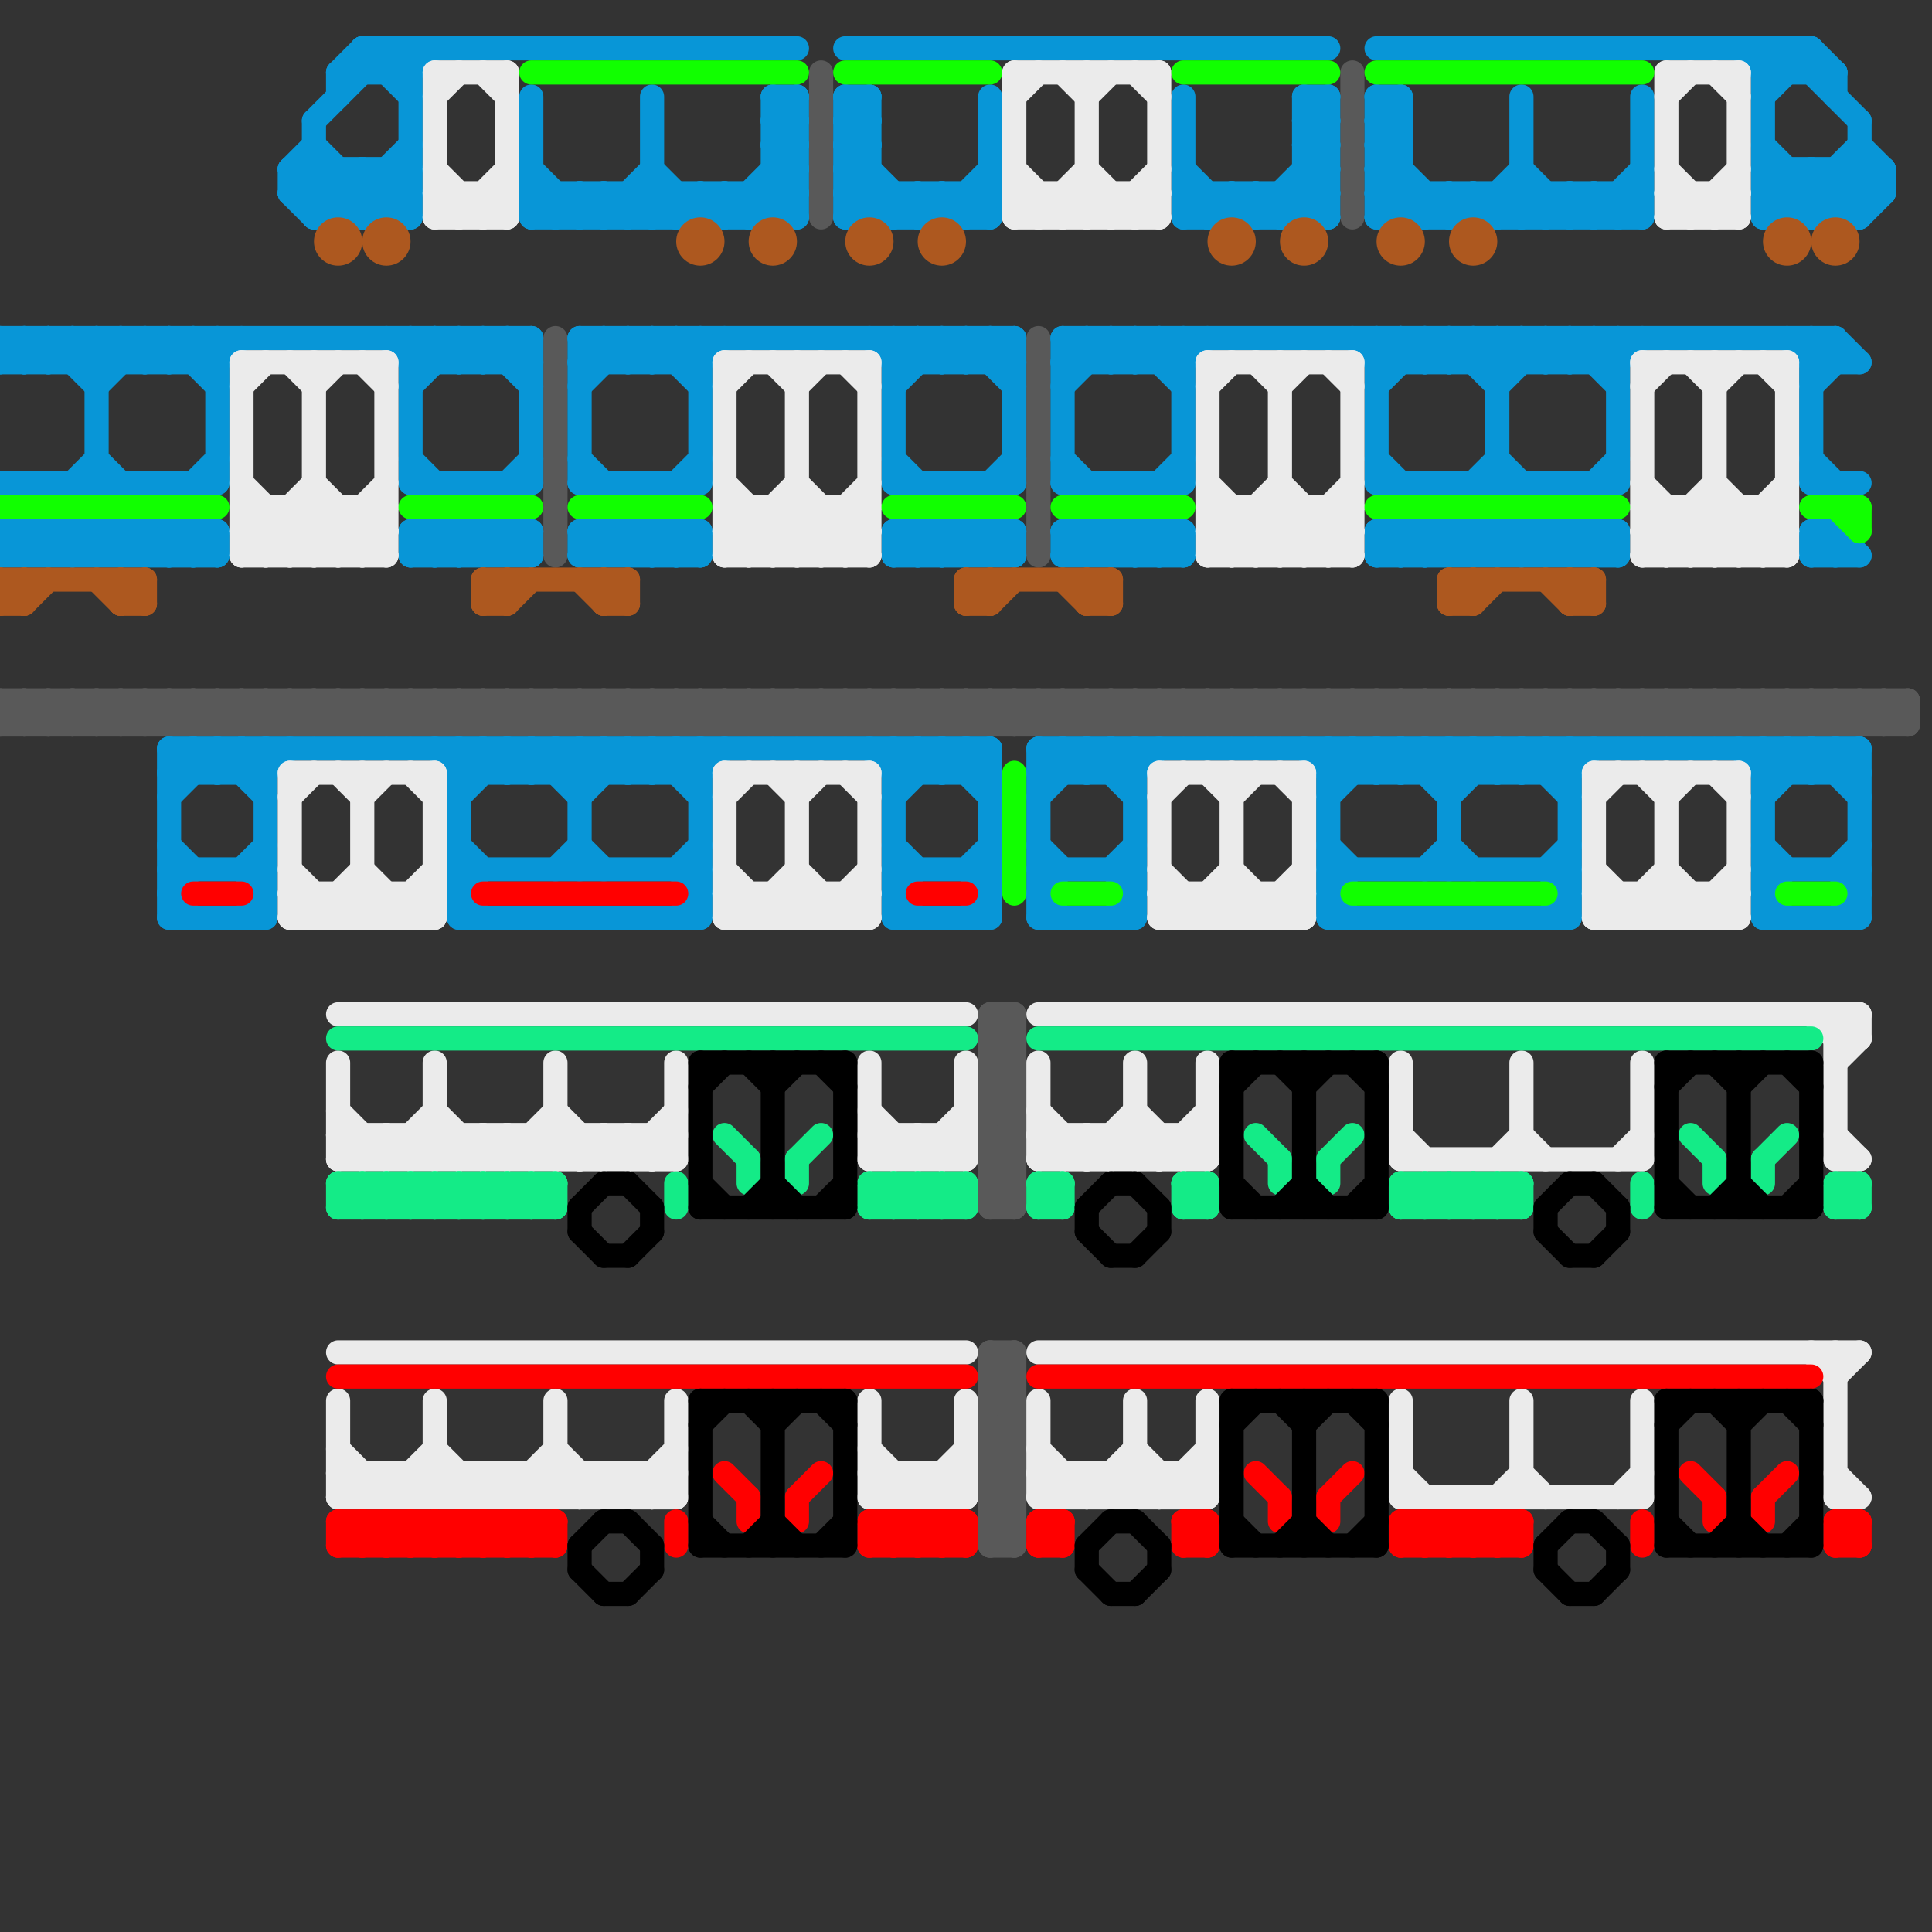 
<svg version="1.1" xmlns="http://www.w3.org/2000/svg" viewBox="0 0 80 80">
<rect x="0" y="0" width="80" height="80" fill="#333333" stroke="none"/>
<style>line { stroke-width: 1; fill: none; stroke-linecap: round; stroke-linejoin: round; } .c0 { stroke: #595959 } .c1 { stroke: #0896d7 } .c2 { stroke: #ebebeb } .c3 { stroke: #11ff00 } .c4 { stroke: #ad581f } .c5 { stroke: #ff0000 } .c6 { stroke: #14eb87 } .c7 { stroke: #000000 }</style><line class="c0" x1="48" y1="29" x2="48" y2="30"/><line class="c0" x1="3" y1="30" x2="4" y2="29"/><line class="c0" x1="4" y1="29" x2="5" y2="30"/><line class="c0" x1="55" y1="29" x2="56" y2="30"/><line class="c0" x1="12" y1="30" x2="13" y2="29"/><line class="c0" x1="45" y1="29" x2="45" y2="30"/><line class="c0" x1="21" y1="30" x2="22" y2="29"/><line class="c0" x1="32" y1="29" x2="32" y2="30"/><line class="c0" x1="14" y1="29" x2="15" y2="30"/><line class="c0" x1="53" y1="30" x2="54" y2="29"/><line class="c0" x1="54" y1="29" x2="55" y2="30"/><line class="c0" x1="13" y1="29" x2="13" y2="30"/><line class="c0" x1="47" y1="29" x2="47" y2="30"/><line class="c0" x1="62" y1="29" x2="62" y2="30"/><line class="c0" x1="55" y1="30" x2="56" y2="29"/><line class="c0" x1="56" y1="29" x2="57" y2="30"/><line class="c0" x1="15" y1="29" x2="15" y2="30"/><line class="c0" x1="24" y1="29" x2="24" y2="30"/><line class="c0" x1="31" y1="29" x2="32" y2="30"/><line class="c0" x1="39" y1="30" x2="40" y2="29"/><line class="c0" x1="76" y1="29" x2="76" y2="30"/><line class="c0" x1="33" y1="29" x2="33" y2="30"/><line class="c0" x1="40" y1="29" x2="41" y2="30"/><line class="c0" x1="48" y1="30" x2="49" y2="29"/><line class="c0" x1="46" y1="29" x2="47" y2="30"/><line class="c0" x1="49" y1="29" x2="50" y2="30"/><line class="c0" x1="8" y1="29" x2="8" y2="30"/><line class="c0" x1="79" y1="29" x2="79" y2="30"/><line class="c0" x1="73" y1="29" x2="73" y2="30"/><line class="c0" x1="23" y1="30" x2="24" y2="29"/><line class="c0" x1="38" y1="30" x2="39" y2="29"/><line class="c0" x1="26" y1="29" x2="26" y2="30"/><line class="c0" x1="41" y1="43" x2="42" y2="42"/><line class="c0" x1="41" y1="45" x2="42" y2="44"/><line class="c0" x1="17" y1="29" x2="18" y2="30"/><line class="c0" x1="35" y1="29" x2="35" y2="30"/><line class="c0" x1="48" y1="29" x2="49" y2="30"/><line class="c0" x1="41" y1="57" x2="42" y2="56"/><line class="c0" x1="63" y1="29" x2="63" y2="30"/><line class="c0" x1="41" y1="42" x2="41" y2="50"/><line class="c0" x1="10" y1="29" x2="10" y2="30"/><line class="c0" x1="32" y1="29" x2="33" y2="30"/><line class="c0" x1="19" y1="29" x2="19" y2="30"/><line class="c0" x1="25" y1="29" x2="25" y2="30"/><line class="c0" x1="50" y1="29" x2="50" y2="30"/><line class="c0" x1="65" y1="30" x2="66" y2="29"/><line class="c0" x1="41" y1="29" x2="42" y2="30"/><line class="c0" x1="74" y1="30" x2="75" y2="29"/><line class="c0" x1="41" y1="56" x2="41" y2="64"/><line class="c0" x1="77" y1="29" x2="78" y2="30"/><line class="c0" x1="0" y1="29" x2="0" y2="30"/><line class="c0" x1="41" y1="59" x2="42" y2="59"/><line class="c0" x1="60" y1="29" x2="60" y2="30"/><line class="c0" x1="41" y1="61" x2="42" y2="61"/><line class="c0" x1="9" y1="29" x2="9" y2="30"/><line class="c0" x1="16" y1="29" x2="17" y2="30"/><line class="c0" x1="3" y1="29" x2="4" y2="30"/><line class="c0" x1="2" y1="30" x2="3" y2="29"/><line class="c0" x1="43" y1="29" x2="44" y2="30"/><line class="c0" x1="74" y1="29" x2="75" y2="30"/><line class="c0" x1="16" y1="30" x2="17" y2="29"/><line class="c0" x1="41" y1="43" x2="42" y2="44"/><line class="c0" x1="76" y1="30" x2="77" y2="29"/><line class="c0" x1="41" y1="45" x2="42" y2="46"/><line class="c0" x1="68" y1="29" x2="69" y2="30"/><line class="c0" x1="2" y1="29" x2="2" y2="30"/><line class="c0" x1="36" y1="29" x2="36" y2="30"/><line class="c0" x1="11" y1="29" x2="11" y2="30"/><line class="c0" x1="42" y1="42" x2="42" y2="50"/><line class="c0" x1="26" y1="30" x2="27" y2="29"/><line class="c0" x1="57" y1="30" x2="58" y2="29"/><line class="c0" x1="18" y1="29" x2="19" y2="30"/><line class="c0" x1="41" y1="57" x2="42" y2="58"/><line class="c0" x1="66" y1="30" x2="67" y2="29"/><line class="c0" x1="5" y1="29" x2="6" y2="30"/><line class="c0" x1="58" y1="29" x2="59" y2="30"/><line class="c0" x1="67" y1="29" x2="68" y2="30"/><line class="c0" x1="41" y1="56" x2="42" y2="56"/><line class="c0" x1="41" y1="30" x2="42" y2="29"/><line class="c0" x1="42" y1="29" x2="43" y2="30"/><line class="c0" x1="41" y1="58" x2="42" y2="58"/><line class="c0" x1="50" y1="30" x2="51" y2="29"/><line class="c0" x1="73" y1="29" x2="74" y2="30"/><line class="c0" x1="60" y1="29" x2="61" y2="30"/><line class="c0" x1="69" y1="29" x2="70" y2="30"/><line class="c0" x1="41" y1="44" x2="42" y2="43"/><line class="c0" x1="68" y1="30" x2="69" y2="29"/><line class="c0" x1="28" y1="29" x2="28" y2="30"/><line class="c0" x1="50" y1="29" x2="51" y2="30"/><line class="c0" x1="43" y1="30" x2="44" y2="29"/><line class="c0" x1="0" y1="30" x2="1" y2="29"/><line class="c0" x1="37" y1="29" x2="37" y2="30"/><line class="c0" x1="44" y1="29" x2="45" y2="30"/><line class="c0" x1="52" y1="30" x2="53" y2="29"/><line class="c0" x1="9" y1="30" x2="10" y2="29"/><line class="c0" x1="41" y1="62" x2="42" y2="62"/><line class="c0" x1="59" y1="29" x2="60" y2="30"/><line class="c0" x1="12" y1="29" x2="12" y2="30"/><line class="c0" x1="34" y1="29" x2="35" y2="30"/><line class="c0" x1="41" y1="46" x2="42" y2="45"/><line class="c0" x1="78" y1="29" x2="78" y2="30"/><line class="c0" x1="33" y1="30" x2="34" y2="29"/><line class="c0" x1="41" y1="48" x2="42" y2="47"/><line class="c0" x1="42" y1="30" x2="43" y2="29"/><line class="c0" x1="30" y1="29" x2="30" y2="30"/><line class="c0" x1="20" y1="30" x2="21" y2="29"/><line class="c0" x1="53" y1="29" x2="53" y2="30"/><line class="c0" x1="14" y1="30" x2="15" y2="29"/><line class="c0" x1="29" y1="30" x2="30" y2="29"/><line class="c0" x1="0" y1="30" x2="79" y2="30"/><line class="c0" x1="41" y1="60" x2="42" y2="59"/><line class="c0" x1="21" y1="29" x2="22" y2="30"/><line class="c0" x1="34" y1="3" x2="34" y2="9"/><line class="c0" x1="14" y1="29" x2="14" y2="30"/><line class="c0" x1="36" y1="29" x2="37" y2="30"/><line class="c0" x1="41" y1="42" x2="42" y2="43"/><line class="c0" x1="23" y1="29" x2="23" y2="30"/><line class="c0" x1="13" y1="30" x2="14" y2="29"/><line class="c0" x1="41" y1="44" x2="42" y2="45"/><line class="c0" x1="44" y1="30" x2="45" y2="29"/><line class="c0" x1="45" y1="29" x2="46" y2="30"/><line class="c0" x1="78" y1="30" x2="79" y2="29"/><line class="c0" x1="55" y1="29" x2="55" y2="30"/><line class="c0" x1="4" y1="29" x2="4" y2="30"/><line class="c0" x1="41" y1="64" x2="42" y2="64"/><line class="c0" x1="64" y1="29" x2="64" y2="30"/><line class="c0" x1="31" y1="30" x2="32" y2="29"/><line class="c0" x1="28" y1="30" x2="29" y2="29"/><line class="c0" x1="13" y1="29" x2="14" y2="30"/><line class="c0" x1="6" y1="30" x2="7" y2="29"/><line class="c0" x1="51" y1="29" x2="52" y2="30"/><line class="c0" x1="7" y1="29" x2="8" y2="30"/><line class="c0" x1="15" y1="30" x2="16" y2="29"/><line class="c0" x1="41" y1="63" x2="42" y2="62"/><line class="c0" x1="41" y1="46" x2="42" y2="47"/><line class="c0" x1="54" y1="29" x2="54" y2="30"/><line class="c0" x1="41" y1="48" x2="42" y2="49"/><line class="c0" x1="1" y1="29" x2="1" y2="30"/><line class="c0" x1="78" y1="29" x2="79" y2="30"/><line class="c0" x1="25" y1="30" x2="26" y2="29"/><line class="c0" x1="41" y1="60" x2="42" y2="61"/><line class="c0" x1="41" y1="47" x2="42" y2="47"/><line class="c0" x1="71" y1="29" x2="72" y2="30"/><line class="c0" x1="41" y1="49" x2="42" y2="49"/><line class="c0" x1="70" y1="30" x2="71" y2="29"/><line class="c0" x1="56" y1="29" x2="56" y2="30"/><line class="c0" x1="65" y1="29" x2="65" y2="30"/><line class="c0" x1="46" y1="30" x2="47" y2="29"/><line class="c0" x1="54" y1="30" x2="55" y2="29"/><line class="c0" x1="8" y1="29" x2="9" y2="30"/><line class="c0" x1="23" y1="14" x2="23" y2="23"/><line class="c0" x1="49" y1="29" x2="49" y2="30"/><line class="c0" x1="27" y1="29" x2="27" y2="30"/><line class="c0" x1="41" y1="63" x2="42" y2="64"/><line class="c0" x1="41" y1="29" x2="41" y2="30"/><line class="c0" x1="4" y1="30" x2="5" y2="29"/><line class="c0" x1="56" y1="30" x2="57" y2="29"/><line class="c0" x1="17" y1="29" x2="17" y2="30"/><line class="c0" x1="33" y1="29" x2="34" y2="30"/><line class="c0" x1="24" y1="30" x2="25" y2="29"/><line class="c0" x1="66" y1="29" x2="66" y2="30"/><line class="c0" x1="26" y1="29" x2="27" y2="30"/><line class="c0" x1="75" y1="29" x2="75" y2="30"/><line class="c0" x1="35" y1="29" x2="36" y2="30"/><line class="c0" x1="17" y1="30" x2="18" y2="29"/><line class="c0" x1="22" y1="29" x2="23" y2="30"/><line class="c0" x1="3" y1="29" x2="3" y2="30"/><line class="c0" x1="74" y1="29" x2="74" y2="30"/><line class="c0" x1="19" y1="29" x2="20" y2="30"/><line class="c0" x1="68" y1="29" x2="68" y2="30"/><line class="c0" x1="58" y1="30" x2="59" y2="29"/><line class="c0" x1="25" y1="29" x2="26" y2="30"/><line class="c0" x1="41" y1="58" x2="42" y2="57"/><line class="c0" x1="67" y1="30" x2="68" y2="29"/><line class="c0" x1="6" y1="29" x2="7" y2="30"/><line class="c0" x1="5" y1="30" x2="6" y2="29"/><line class="c0" x1="58" y1="29" x2="58" y2="30"/><line class="c0" x1="19" y1="30" x2="20" y2="29"/><line class="c0" x1="67" y1="29" x2="67" y2="30"/><line class="c0" x1="5" y1="29" x2="5" y2="30"/><line class="c0" x1="27" y1="29" x2="28" y2="30"/><line class="c0" x1="51" y1="30" x2="52" y2="29"/><line class="c0" x1="39" y1="29" x2="39" y2="30"/><line class="c0" x1="52" y1="29" x2="53" y2="30"/><line class="c0" x1="41" y1="50" x2="42" y2="50"/><line class="c0" x1="60" y1="30" x2="61" y2="29"/><line class="c0" x1="61" y1="29" x2="62" y2="30"/><line class="c0" x1="42" y1="29" x2="42" y2="30"/><line class="c0" x1="69" y1="30" x2="70" y2="29"/><line class="c0" x1="41" y1="62" x2="42" y2="61"/><line class="c0" x1="70" y1="29" x2="71" y2="30"/><line class="c0" x1="29" y1="29" x2="29" y2="30"/><line class="c0" x1="69" y1="29" x2="69" y2="30"/><line class="c0" x1="38" y1="29" x2="38" y2="30"/><line class="c0" x1="59" y1="30" x2="60" y2="29"/><line class="c0" x1="41" y1="56" x2="42" y2="57"/><line class="c0" x1="44" y1="29" x2="44" y2="30"/><line class="c0" x1="41" y1="58" x2="42" y2="59"/><line class="c0" x1="75" y1="29" x2="76" y2="30"/><line class="c0" x1="31" y1="29" x2="31" y2="30"/><line class="c0" x1="46" y1="29" x2="46" y2="30"/><line class="c0" x1="53" y1="29" x2="54" y2="30"/><line class="c0" x1="40" y1="29" x2="40" y2="30"/><line class="c0" x1="47" y1="29" x2="48" y2="30"/><line class="c0" x1="62" y1="29" x2="63" y2="30"/><line class="c0" x1="61" y1="30" x2="62" y2="29"/><line class="c0" x1="21" y1="29" x2="21" y2="30"/><line class="c0" x1="36" y1="30" x2="37" y2="29"/><line class="c0" x1="37" y1="29" x2="38" y2="30"/><line class="c0" x1="51" y1="29" x2="51" y2="30"/><line class="c0" x1="30" y1="30" x2="31" y2="29"/><line class="c0" x1="45" y1="30" x2="46" y2="29"/><line class="c0" x1="15" y1="29" x2="16" y2="30"/><line class="c0" x1="41" y1="62" x2="42" y2="63"/><line class="c0" x1="24" y1="29" x2="25" y2="30"/><line class="c0" x1="32" y1="30" x2="33" y2="29"/><line class="c0" x1="64" y1="29" x2="65" y2="30"/><line class="c0" x1="76" y1="29" x2="77" y2="30"/><line class="c0" x1="30" y1="29" x2="31" y2="30"/><line class="c0" x1="39" y1="29" x2="40" y2="30"/><line class="c0" x1="41" y1="60" x2="42" y2="60"/><line class="c0" x1="7" y1="30" x2="8" y2="29"/><line class="c0" x1="41" y1="47" x2="42" y2="46"/><line class="c0" x1="47" y1="30" x2="48" y2="29"/><line class="c0" x1="72" y1="30" x2="73" y2="29"/><line class="c0" x1="41" y1="49" x2="42" y2="48"/><line class="c0" x1="7" y1="29" x2="7" y2="30"/><line class="c0" x1="29" y1="29" x2="30" y2="30"/><line class="c0" x1="22" y1="30" x2="23" y2="29"/><line class="c0" x1="0" y1="29" x2="79" y2="29"/><line class="c0" x1="16" y1="29" x2="16" y2="30"/><line class="c0" x1="41" y1="59" x2="42" y2="58"/><line class="c0" x1="41" y1="61" x2="42" y2="60"/><line class="c0" x1="37" y1="30" x2="38" y2="29"/><line class="c0" x1="62" y1="30" x2="63" y2="29"/><line class="c0" x1="1" y1="29" x2="2" y2="30"/><line class="c0" x1="71" y1="30" x2="72" y2="29"/><line class="c0" x1="10" y1="29" x2="11" y2="30"/><line class="c0" x1="23" y1="29" x2="24" y2="30"/><line class="c0" x1="38" y1="29" x2="39" y2="30"/><line class="c0" x1="63" y1="29" x2="64" y2="30"/><line class="c0" x1="57" y1="29" x2="57" y2="30"/><line class="c0" x1="18" y1="30" x2="19" y2="29"/><line class="c0" x1="41" y1="43" x2="42" y2="43"/><line class="c0" x1="71" y1="29" x2="71" y2="30"/><line class="c0" x1="41" y1="45" x2="42" y2="45"/><line class="c0" x1="41" y1="63" x2="42" y2="63"/><line class="c0" x1="18" y1="29" x2="18" y2="30"/><line class="c0" x1="8" y1="30" x2="9" y2="29"/><line class="c0" x1="64" y1="30" x2="65" y2="29"/><line class="c0" x1="0" y1="29" x2="1" y2="30"/><line class="c0" x1="9" y1="29" x2="10" y2="30"/><line class="c0" x1="41" y1="57" x2="42" y2="57"/><line class="c0" x1="73" y1="30" x2="74" y2="29"/><line class="c0" x1="65" y1="29" x2="66" y2="30"/><line class="c0" x1="77" y1="29" x2="77" y2="30"/><line class="c0" x1="41" y1="47" x2="42" y2="48"/><line class="c0" x1="41" y1="49" x2="42" y2="50"/><line class="c0" x1="1" y1="30" x2="2" y2="29"/><line class="c0" x1="63" y1="30" x2="64" y2="29"/><line class="c0" x1="2" y1="29" x2="3" y2="30"/><line class="c0" x1="10" y1="30" x2="11" y2="29"/><line class="c0" x1="41" y1="59" x2="42" y2="60"/><line class="c0" x1="43" y1="29" x2="43" y2="30"/><line class="c0" x1="11" y1="29" x2="12" y2="30"/><line class="c0" x1="41" y1="61" x2="42" y2="62"/><line class="c0" x1="57" y1="29" x2="58" y2="30"/><line class="c0" x1="34" y1="30" x2="35" y2="29"/><line class="c0" x1="66" y1="29" x2="67" y2="30"/><line class="c0" x1="20" y1="29" x2="20" y2="30"/><line class="c0" x1="34" y1="29" x2="34" y2="30"/><line class="c0" x1="72" y1="29" x2="72" y2="30"/><line class="c0" x1="40" y1="30" x2="41" y2="29"/><line class="c0" x1="35" y1="30" x2="36" y2="29"/><line class="c0" x1="49" y1="30" x2="50" y2="29"/><line class="c0" x1="43" y1="14" x2="43" y2="23"/><line class="c0" x1="27" y1="30" x2="28" y2="29"/><line class="c0" x1="22" y1="29" x2="22" y2="30"/><line class="c0" x1="12" y1="29" x2="13" y2="30"/><line class="c0" x1="41" y1="42" x2="42" y2="42"/><line class="c0" x1="11" y1="30" x2="12" y2="29"/><line class="c0" x1="41" y1="50" x2="42" y2="49"/><line class="c0" x1="41" y1="44" x2="42" y2="44"/><line class="c0" x1="59" y1="29" x2="59" y2="30"/><line class="c0" x1="77" y1="30" x2="78" y2="29"/><line class="c0" x1="6" y1="29" x2="6" y2="30"/><line class="c0" x1="56" y1="3" x2="56" y2="9"/><line class="c0" x1="28" y1="29" x2="29" y2="30"/><line class="c0" x1="41" y1="64" x2="42" y2="63"/><line class="c0" x1="20" y1="29" x2="21" y2="30"/><line class="c0" x1="75" y1="30" x2="76" y2="29"/><line class="c0" x1="42" y1="56" x2="42" y2="64"/><line class="c0" x1="52" y1="29" x2="52" y2="30"/><line class="c0" x1="72" y1="29" x2="73" y2="30"/><line class="c0" x1="41" y1="46" x2="42" y2="46"/><line class="c0" x1="61" y1="29" x2="61" y2="30"/><line class="c0" x1="41" y1="48" x2="42" y2="48"/><line class="c0" x1="70" y1="29" x2="70" y2="30"/><line class="c1" x1="57" y1="4" x2="57" y2="9"/><line class="c1" x1="27" y1="22" x2="28" y2="23"/><line class="c1" x1="2" y1="22" x2="2" y2="23"/><line class="c1" x1="76" y1="14" x2="76" y2="15"/><line class="c1" x1="32" y1="4" x2="32" y2="9"/><line class="c1" x1="48" y1="15" x2="49" y2="14"/><line class="c1" x1="37" y1="19" x2="38" y2="20"/><line class="c1" x1="24" y1="19" x2="25" y2="20"/><line class="c1" x1="24" y1="14" x2="24" y2="20"/><line class="c1" x1="4" y1="16" x2="6" y2="14"/><line class="c1" x1="56" y1="31" x2="56" y2="32"/><line class="c1" x1="20" y1="22" x2="20" y2="23"/><line class="c1" x1="19" y1="37" x2="20" y2="36"/><line class="c1" x1="76" y1="9" x2="78" y2="7"/><line class="c1" x1="59" y1="14" x2="60" y2="15"/><line class="c1" x1="39" y1="32" x2="40" y2="31"/><line class="c1" x1="67" y1="8" x2="68" y2="9"/><line class="c1" x1="54" y1="31" x2="55" y2="32"/><line class="c1" x1="73" y1="2" x2="73" y2="9"/><line class="c1" x1="35" y1="6" x2="38" y2="9"/><line class="c1" x1="16" y1="7" x2="16" y2="9"/><line class="c1" x1="57" y1="16" x2="59" y2="14"/><line class="c1" x1="72" y1="2" x2="73" y2="3"/><line class="c1" x1="35" y1="7" x2="37" y2="9"/><line class="c1" x1="0" y1="20" x2="9" y2="20"/><line class="c1" x1="22" y1="9" x2="33" y2="9"/><line class="c1" x1="29" y1="8" x2="30" y2="9"/><line class="c1" x1="26" y1="32" x2="27" y2="31"/><line class="c1" x1="42" y1="14" x2="42" y2="20"/><line class="c1" x1="9" y1="31" x2="9" y2="32"/><line class="c1" x1="59" y1="15" x2="60" y2="14"/><line class="c1" x1="21" y1="23" x2="22" y2="22"/><line class="c1" x1="57" y1="6" x2="58" y2="6"/><line class="c1" x1="56" y1="14" x2="57" y2="15"/><line class="c1" x1="12" y1="8" x2="17" y2="8"/><line class="c1" x1="62" y1="8" x2="62" y2="9"/><line class="c1" x1="28" y1="22" x2="29" y2="23"/><line class="c1" x1="21" y1="32" x2="22" y2="31"/><line class="c1" x1="31" y1="8" x2="32" y2="9"/><line class="c1" x1="44" y1="14" x2="44" y2="20"/><line class="c1" x1="61" y1="15" x2="62" y2="14"/><line class="c1" x1="18" y1="31" x2="19" y2="32"/><line class="c1" x1="64" y1="9" x2="65" y2="8"/><line class="c1" x1="35" y1="5" x2="36" y2="6"/><line class="c1" x1="31" y1="9" x2="33" y2="7"/><line class="c1" x1="26" y1="14" x2="26" y2="15"/><line class="c1" x1="30" y1="9" x2="33" y2="6"/><line class="c1" x1="23" y1="32" x2="24" y2="31"/><line class="c1" x1="24" y1="14" x2="42" y2="14"/><line class="c1" x1="7" y1="31" x2="7" y2="38"/><line class="c1" x1="8" y1="22" x2="8" y2="23"/><line class="c1" x1="65" y1="9" x2="66" y2="8"/><line class="c1" x1="35" y1="8" x2="36" y2="7"/><line class="c1" x1="41" y1="22" x2="42" y2="23"/><line class="c1" x1="55" y1="32" x2="65" y2="32"/><line class="c1" x1="62" y1="31" x2="62" y2="32"/><line class="c1" x1="58" y1="4" x2="58" y2="9"/><line class="c1" x1="24" y1="22" x2="29" y2="22"/><line class="c1" x1="39" y1="22" x2="39" y2="23"/><line class="c1" x1="64" y1="31" x2="64" y2="32"/><line class="c1" x1="0" y1="22" x2="9" y2="22"/><line class="c1" x1="43" y1="36" x2="47" y2="36"/><line class="c1" x1="26" y1="23" x2="27" y2="22"/><line class="c1" x1="26" y1="8" x2="27" y2="9"/><line class="c1" x1="57" y1="31" x2="57" y2="32"/><line class="c1" x1="53" y1="8" x2="54" y2="9"/><line class="c1" x1="74" y1="2" x2="77" y2="5"/><line class="c1" x1="58" y1="9" x2="59" y2="8"/><line class="c1" x1="15" y1="2" x2="15" y2="3"/><line class="c1" x1="19" y1="33" x2="21" y2="31"/><line class="c1" x1="57" y1="20" x2="67" y2="20"/><line class="c1" x1="59" y1="22" x2="60" y2="23"/><line class="c1" x1="62" y1="14" x2="63" y2="15"/><line class="c1" x1="60" y1="9" x2="61" y2="8"/><line class="c1" x1="54" y1="6" x2="55" y2="6"/><line class="c1" x1="7" y1="31" x2="41" y2="31"/><line class="c1" x1="65" y1="22" x2="65" y2="23"/><line class="c1" x1="21" y1="22" x2="21" y2="23"/><line class="c1" x1="57" y1="31" x2="58" y2="32"/><line class="c1" x1="67" y1="15" x2="68" y2="14"/><line class="c1" x1="55" y1="31" x2="55" y2="38"/><line class="c1" x1="64" y1="14" x2="65" y2="15"/><line class="c1" x1="40" y1="32" x2="41" y2="31"/><line class="c1" x1="57" y1="6" x2="58" y2="5"/><line class="c1" x1="27" y1="32" x2="28" y2="31"/><line class="c1" x1="44" y1="23" x2="45" y2="22"/><line class="c1" x1="1" y1="14" x2="2" y2="15"/><line class="c1" x1="57" y1="14" x2="58" y2="15"/><line class="c1" x1="76" y1="7" x2="77" y2="8"/><line class="c1" x1="75" y1="31" x2="75" y2="32"/><line class="c1" x1="19" y1="36" x2="29" y2="36"/><line class="c1" x1="6" y1="23" x2="7" y2="22"/><line class="c1" x1="37" y1="23" x2="38" y2="22"/><line class="c1" x1="6" y1="15" x2="7" y2="14"/><line class="c1" x1="32" y1="8" x2="33" y2="9"/><line class="c1" x1="65" y1="22" x2="66" y2="23"/><line class="c1" x1="24" y1="23" x2="25" y2="22"/><line class="c1" x1="24" y1="8" x2="25" y2="9"/><line class="c1" x1="24" y1="22" x2="24" y2="23"/><line class="c1" x1="24" y1="32" x2="25" y2="31"/><line class="c1" x1="4" y1="15" x2="5" y2="14"/><line class="c1" x1="64" y1="23" x2="65" y2="22"/><line class="c1" x1="39" y1="31" x2="39" y2="32"/><line class="c1" x1="65" y1="14" x2="67" y2="16"/><line class="c1" x1="1" y1="23" x2="2" y2="22"/><line class="c1" x1="73" y1="31" x2="73" y2="38"/><line class="c1" x1="13" y1="6" x2="16" y2="9"/><line class="c1" x1="49" y1="22" x2="49" y2="23"/><line class="c1" x1="27" y1="31" x2="29" y2="33"/><line class="c1" x1="9" y1="32" x2="10" y2="31"/><line class="c1" x1="35" y1="4" x2="36" y2="5"/><line class="c1" x1="75" y1="7" x2="77" y2="9"/><line class="c1" x1="72" y1="31" x2="73" y2="32"/><line class="c1" x1="75" y1="14" x2="76" y2="15"/><line class="c1" x1="60" y1="14" x2="60" y2="15"/><line class="c1" x1="55" y1="32" x2="56" y2="31"/><line class="c1" x1="25" y1="14" x2="26" y2="15"/><line class="c1" x1="27" y1="14" x2="29" y2="16"/><line class="c1" x1="22" y1="31" x2="24" y2="33"/><line class="c1" x1="58" y1="14" x2="59" y2="15"/><line class="c1" x1="45" y1="14" x2="45" y2="15"/><line class="c1" x1="17" y1="23" x2="18" y2="22"/><line class="c1" x1="17" y1="15" x2="18" y2="14"/><line class="c1" x1="52" y1="8" x2="53" y2="9"/><line class="c1" x1="73" y1="33" x2="75" y2="31"/><line class="c1" x1="27" y1="23" x2="28" y2="22"/><line class="c1" x1="35" y1="7" x2="36" y2="6"/><line class="c1" x1="63" y1="31" x2="63" y2="32"/><line class="c1" x1="47" y1="14" x2="47" y2="15"/><line class="c1" x1="73" y1="3" x2="76" y2="3"/><line class="c1" x1="19" y1="23" x2="20" y2="22"/><line class="c1" x1="19" y1="15" x2="20" y2="14"/><line class="c1" x1="35" y1="9" x2="36" y2="8"/><line class="c1" x1="38" y1="31" x2="39" y2="32"/><line class="c1" x1="37" y1="15" x2="42" y2="15"/><line class="c1" x1="19" y1="31" x2="20" y2="32"/><line class="c1" x1="24" y1="23" x2="29" y2="23"/><line class="c1" x1="24" y1="15" x2="29" y2="15"/><line class="c1" x1="35" y1="2" x2="55" y2="2"/><line class="c1" x1="29" y1="22" x2="29" y2="23"/><line class="c1" x1="4" y1="22" x2="4" y2="23"/><line class="c1" x1="58" y1="31" x2="58" y2="32"/><line class="c1" x1="37" y1="32" x2="38" y2="31"/><line class="c1" x1="54" y1="6" x2="55" y2="5"/><line class="c1" x1="73" y1="9" x2="77" y2="9"/><line class="c1" x1="73" y1="32" x2="74" y2="31"/><line class="c1" x1="49" y1="7" x2="51" y2="9"/><line class="c1" x1="64" y1="8" x2="64" y2="9"/><line class="c1" x1="51" y1="8" x2="51" y2="9"/><line class="c1" x1="10" y1="32" x2="11" y2="31"/><line class="c1" x1="54" y1="4" x2="55" y2="5"/><line class="c1" x1="62" y1="22" x2="63" y2="23"/><line class="c1" x1="63" y1="7" x2="65" y2="9"/><line class="c1" x1="45" y1="23" x2="46" y2="22"/><line class="c1" x1="77" y1="7" x2="78" y2="8"/><line class="c1" x1="60" y1="22" x2="60" y2="23"/><line class="c1" x1="0" y1="14" x2="0" y2="15"/><line class="c1" x1="60" y1="35" x2="61" y2="36"/><line class="c1" x1="63" y1="14" x2="64" y2="15"/><line class="c1" x1="64" y1="22" x2="65" y2="23"/><line class="c1" x1="45" y1="22" x2="45" y2="23"/><line class="c1" x1="40" y1="14" x2="42" y2="16"/><line class="c1" x1="46" y1="15" x2="47" y2="14"/><line class="c1" x1="35" y1="6" x2="36" y2="5"/><line class="c1" x1="63" y1="8" x2="64" y2="9"/><line class="c1" x1="26" y1="22" x2="26" y2="23"/><line class="c1" x1="54" y1="7" x2="55" y2="7"/><line class="c1" x1="38" y1="8" x2="39" y2="9"/><line class="c1" x1="8" y1="20" x2="9" y2="19"/><line class="c1" x1="47" y1="23" x2="48" y2="22"/><line class="c1" x1="17" y1="15" x2="22" y2="15"/><line class="c1" x1="54" y1="5" x2="55" y2="4"/><line class="c1" x1="40" y1="8" x2="41" y2="9"/><line class="c1" x1="55" y1="35" x2="56" y2="36"/><line class="c1" x1="57" y1="22" x2="57" y2="23"/><line class="c1" x1="44" y1="23" x2="49" y2="23"/><line class="c1" x1="66" y1="20" x2="67" y2="19"/><line class="c1" x1="7" y1="36" x2="11" y2="36"/><line class="c1" x1="12" y1="7" x2="14" y2="9"/><line class="c1" x1="55" y1="37" x2="56" y2="38"/><line class="c1" x1="7" y1="38" x2="11" y2="38"/><line class="c1" x1="10" y1="36" x2="11" y2="37"/><line class="c1" x1="35" y1="4" x2="36" y2="4"/><line class="c1" x1="23" y1="9" x2="24" y2="8"/><line class="c1" x1="3" y1="20" x2="4" y2="19"/><line class="c1" x1="7" y1="15" x2="8" y2="14"/><line class="c1" x1="37" y1="23" x2="42" y2="23"/><line class="c1" x1="57" y1="6" x2="60" y2="9"/><line class="c1" x1="42" y1="22" x2="42" y2="23"/><line class="c1" x1="7" y1="35" x2="8" y2="36"/><line class="c1" x1="58" y1="22" x2="58" y2="23"/><line class="c1" x1="66" y1="14" x2="66" y2="15"/><line class="c1" x1="32" y1="5" x2="33" y2="6"/><line class="c1" x1="28" y1="20" x2="29" y2="19"/><line class="c1" x1="15" y1="7" x2="15" y2="9"/><line class="c1" x1="39" y1="8" x2="39" y2="9"/><line class="c1" x1="75" y1="22" x2="76" y2="23"/><line class="c1" x1="3" y1="14" x2="3" y2="15"/><line class="c1" x1="46" y1="14" x2="46" y2="15"/><line class="c1" x1="28" y1="14" x2="29" y2="15"/><line class="c1" x1="37" y1="37" x2="38" y2="38"/><line class="c1" x1="40" y1="31" x2="41" y2="32"/><line class="c1" x1="57" y1="5" x2="58" y2="6"/><line class="c1" x1="73" y1="35" x2="74" y2="36"/><line class="c1" x1="5" y1="14" x2="5" y2="15"/><line class="c1" x1="61" y1="14" x2="61" y2="15"/><line class="c1" x1="66" y1="9" x2="68" y2="7"/><line class="c1" x1="8" y1="31" x2="8" y2="32"/><line class="c1" x1="53" y1="9" x2="55" y2="7"/><line class="c1" x1="48" y1="14" x2="48" y2="15"/><line class="c1" x1="20" y1="23" x2="21" y2="22"/><line class="c1" x1="36" y1="9" x2="37" y2="8"/><line class="c1" x1="20" y1="15" x2="21" y2="14"/><line class="c1" x1="44" y1="14" x2="76" y2="14"/><line class="c1" x1="52" y1="9" x2="55" y2="6"/><line class="c1" x1="73" y1="8" x2="74" y2="7"/><line class="c1" x1="28" y1="9" x2="29" y2="8"/><line class="c1" x1="76" y1="3" x2="76" y2="4"/><line class="c1" x1="10" y1="31" x2="10" y2="32"/><line class="c1" x1="29" y1="31" x2="29" y2="38"/><line class="c1" x1="65" y1="8" x2="65" y2="9"/><line class="c1" x1="54" y1="4" x2="55" y2="4"/><line class="c1" x1="74" y1="31" x2="74" y2="32"/><line class="c1" x1="43" y1="37" x2="44" y2="38"/><line class="c1" x1="57" y1="8" x2="58" y2="7"/><line class="c1" x1="37" y1="31" x2="37" y2="38"/><line class="c1" x1="76" y1="32" x2="77" y2="31"/><line class="c1" x1="75" y1="16" x2="76" y2="15"/><line class="c1" x1="1" y1="22" x2="2" y2="23"/><line class="c1" x1="23" y1="8" x2="23" y2="9"/><line class="c1" x1="47" y1="22" x2="47" y2="23"/><line class="c1" x1="67" y1="14" x2="67" y2="20"/><line class="c1" x1="46" y1="23" x2="47" y2="22"/><line class="c1" x1="8" y1="14" x2="9" y2="15"/><line class="c1" x1="57" y1="4" x2="58" y2="5"/><line class="c1" x1="76" y1="22" x2="76" y2="23"/><line class="c1" x1="48" y1="23" x2="49" y2="22"/><line class="c1" x1="4" y1="23" x2="5" y2="22"/><line class="c1" x1="48" y1="22" x2="48" y2="23"/><line class="c1" x1="66" y1="8" x2="67" y2="9"/><line class="c1" x1="28" y1="15" x2="29" y2="14"/><line class="c1" x1="21" y1="31" x2="21" y2="32"/><line class="c1" x1="4" y1="19" x2="5" y2="20"/><line class="c1" x1="28" y1="31" x2="29" y2="32"/><line class="c1" x1="49" y1="9" x2="50" y2="8"/><line class="c1" x1="74" y1="14" x2="75" y2="15"/><line class="c1" x1="77" y1="6" x2="78" y2="7"/><line class="c1" x1="4" y1="14" x2="4" y2="20"/><line class="c1" x1="32" y1="7" x2="33" y2="8"/><line class="c1" x1="73" y1="38" x2="77" y2="38"/><line class="c1" x1="76" y1="36" x2="77" y2="37"/><line class="c1" x1="0" y1="22" x2="0" y2="23"/><line class="c1" x1="57" y1="7" x2="58" y2="6"/><line class="c1" x1="23" y1="31" x2="23" y2="32"/><line class="c1" x1="25" y1="22" x2="26" y2="23"/><line class="c1" x1="16" y1="3" x2="17" y2="2"/><line class="c1" x1="75" y1="2" x2="76" y2="3"/><line class="c1" x1="76" y1="38" x2="77" y2="37"/><line class="c1" x1="26" y1="9" x2="27" y2="8"/><line class="c1" x1="75" y1="22" x2="76" y2="22"/><line class="c1" x1="62" y1="32" x2="63" y2="31"/><line class="c1" x1="58" y1="22" x2="59" y2="23"/><line class="c1" x1="36" y1="14" x2="37" y2="15"/><line class="c1" x1="66" y1="23" x2="67" y2="22"/><line class="c1" x1="19" y1="31" x2="19" y2="38"/><line class="c1" x1="20" y1="22" x2="21" y2="23"/><line class="c1" x1="21" y1="20" x2="22" y2="19"/><line class="c1" x1="57" y1="5" x2="58" y2="5"/><line class="c1" x1="66" y1="22" x2="66" y2="23"/><line class="c1" x1="28" y1="36" x2="29" y2="35"/><line class="c1" x1="41" y1="15" x2="42" y2="14"/><line class="c1" x1="64" y1="32" x2="65" y2="31"/><line class="c1" x1="28" y1="38" x2="29" y2="37"/><line class="c1" x1="3" y1="23" x2="4" y2="22"/><line class="c1" x1="59" y1="23" x2="60" y2="22"/><line class="c1" x1="17" y1="19" x2="18" y2="20"/><line class="c1" x1="21" y1="14" x2="22" y2="15"/><line class="c1" x1="6" y1="14" x2="6" y2="15"/><line class="c1" x1="17" y1="14" x2="17" y2="20"/><line class="c1" x1="24" y1="35" x2="25" y2="36"/><line class="c1" x1="46" y1="22" x2="46" y2="23"/><line class="c1" x1="32" y1="4" x2="33" y2="5"/><line class="c1" x1="61" y1="23" x2="62" y2="22"/><line class="c1" x1="32" y1="6" x2="33" y2="7"/><line class="c1" x1="29" y1="9" x2="30" y2="8"/><line class="c1" x1="43" y1="31" x2="44" y2="32"/><line class="c1" x1="61" y1="8" x2="62" y2="9"/><line class="c1" x1="73" y1="4" x2="75" y2="2"/><line class="c1" x1="61" y1="22" x2="61" y2="23"/><line class="c1" x1="24" y1="16" x2="26" y2="14"/><line class="c1" x1="50" y1="9" x2="51" y2="8"/><line class="c1" x1="76" y1="31" x2="76" y2="32"/><line class="c1" x1="61" y1="9" x2="63" y2="7"/><line class="c1" x1="10" y1="38" x2="11" y2="37"/><line class="c1" x1="31" y1="8" x2="31" y2="9"/><line class="c1" x1="44" y1="16" x2="46" y2="14"/><line class="c1" x1="13" y1="5" x2="16" y2="2"/><line class="c1" x1="27" y1="8" x2="28" y2="9"/><line class="c1" x1="7" y1="37" x2="8" y2="36"/><line class="c1" x1="47" y1="31" x2="47" y2="38"/><line class="c1" x1="57" y1="4" x2="58" y2="4"/><line class="c1" x1="7" y1="22" x2="8" y2="23"/><line class="c1" x1="60" y1="8" x2="60" y2="9"/><line class="c1" x1="32" y1="9" x2="33" y2="8"/><line class="c1" x1="18" y1="14" x2="18" y2="15"/><line class="c1" x1="15" y1="2" x2="17" y2="4"/><line class="c1" x1="21" y1="22" x2="22" y2="23"/><line class="c1" x1="8" y1="22" x2="9" y2="23"/><line class="c1" x1="37" y1="14" x2="37" y2="20"/><line class="c1" x1="73" y1="37" x2="74" y2="36"/><line class="c1" x1="2" y1="22" x2="3" y2="23"/><line class="c1" x1="57" y1="9" x2="58" y2="8"/><line class="c1" x1="9" y1="31" x2="11" y2="33"/><line class="c1" x1="76" y1="14" x2="77" y2="15"/><line class="c1" x1="29" y1="15" x2="30" y2="14"/><line class="c1" x1="19" y1="14" x2="19" y2="15"/><line class="c1" x1="26" y1="14" x2="27" y2="15"/><line class="c1" x1="65" y1="15" x2="66" y2="14"/><line class="c1" x1="57" y1="15" x2="67" y2="15"/><line class="c1" x1="59" y1="32" x2="60" y2="31"/><line class="c1" x1="63" y1="4" x2="63" y2="9"/><line class="c1" x1="62" y1="31" x2="63" y2="32"/><line class="c1" x1="56" y1="31" x2="57" y2="32"/><line class="c1" x1="0" y1="15" x2="9" y2="15"/><line class="c1" x1="12" y1="8" x2="13" y2="7"/><line class="c1" x1="37" y1="16" x2="39" y2="14"/><line class="c1" x1="45" y1="32" x2="46" y2="31"/><line class="c1" x1="75" y1="31" x2="77" y2="33"/><line class="c1" x1="13" y1="8" x2="14" y2="7"/><line class="c1" x1="17" y1="3" x2="18" y2="2"/><line class="c1" x1="24" y1="20" x2="29" y2="20"/><line class="c1" x1="60" y1="15" x2="61" y2="14"/><line class="c1" x1="3" y1="22" x2="3" y2="23"/><line class="c1" x1="11" y1="32" x2="12" y2="31"/><line class="c1" x1="26" y1="31" x2="26" y2="32"/><line class="c1" x1="27" y1="4" x2="27" y2="9"/><line class="c1" x1="47" y1="32" x2="48" y2="31"/><line class="c1" x1="17" y1="22" x2="22" y2="22"/><line class="c1" x1="67" y1="22" x2="67" y2="23"/><line class="c1" x1="5" y1="22" x2="5" y2="23"/><line class="c1" x1="39" y1="22" x2="40" y2="23"/><line class="c1" x1="39" y1="14" x2="40" y2="15"/><line class="c1" x1="44" y1="14" x2="45" y2="15"/><line class="c1" x1="9" y1="15" x2="10" y2="14"/><line class="c1" x1="12" y1="7" x2="13" y2="6"/><line class="c1" x1="60" y1="33" x2="62" y2="31"/><line class="c1" x1="32" y1="6" x2="33" y2="6"/><line class="c1" x1="35" y1="5" x2="36" y2="5"/><line class="c1" x1="14" y1="3" x2="15" y2="2"/><line class="c1" x1="62" y1="8" x2="63" y2="9"/><line class="c1" x1="24" y1="14" x2="25" y2="15"/><line class="c1" x1="75" y1="9" x2="77" y2="7"/><line class="c1" x1="44" y1="20" x2="49" y2="20"/><line class="c1" x1="1" y1="14" x2="1" y2="15"/><line class="c1" x1="44" y1="22" x2="49" y2="22"/><line class="c1" x1="24" y1="31" x2="24" y2="36"/><line class="c1" x1="44" y1="31" x2="44" y2="32"/><line class="c1" x1="22" y1="14" x2="22" y2="20"/><line class="c1" x1="44" y1="15" x2="45" y2="14"/><line class="c1" x1="75" y1="7" x2="75" y2="9"/><line class="c1" x1="0" y1="23" x2="9" y2="23"/><line class="c1" x1="46" y1="36" x2="47" y2="37"/><line class="c1" x1="40" y1="36" x2="41" y2="37"/><line class="c1" x1="19" y1="32" x2="29" y2="32"/><line class="c1" x1="74" y1="2" x2="74" y2="3"/><line class="c1" x1="7" y1="33" x2="9" y2="31"/><line class="c1" x1="62" y1="15" x2="63" y2="14"/><line class="c1" x1="18" y1="23" x2="19" y2="22"/><line class="c1" x1="27" y1="14" x2="27" y2="15"/><line class="c1" x1="18" y1="22" x2="18" y2="23"/><line class="c1" x1="22" y1="32" x2="23" y2="31"/><line class="c1" x1="63" y1="9" x2="64" y2="8"/><line class="c1" x1="74" y1="9" x2="77" y2="6"/><line class="c1" x1="17" y1="22" x2="17" y2="23"/><line class="c1" x1="20" y1="14" x2="20" y2="15"/><line class="c1" x1="24" y1="22" x2="25" y2="23"/><line class="c1" x1="12" y1="7" x2="17" y2="7"/><line class="c1" x1="64" y1="31" x2="65" y2="32"/><line class="c1" x1="57" y1="23" x2="58" y2="22"/><line class="c1" x1="41" y1="4" x2="41" y2="9"/><line class="c1" x1="57" y1="15" x2="58" y2="14"/><line class="c1" x1="26" y1="22" x2="27" y2="23"/><line class="c1" x1="2" y1="14" x2="4" y2="16"/><line class="c1" x1="19" y1="32" x2="20" y2="31"/><line class="c1" x1="46" y1="32" x2="47" y2="31"/><line class="c1" x1="60" y1="14" x2="62" y2="16"/><line class="c1" x1="12" y1="8" x2="13" y2="9"/><line class="c1" x1="16" y1="7" x2="17" y2="8"/><line class="c1" x1="55" y1="36" x2="65" y2="36"/><line class="c1" x1="44" y1="22" x2="44" y2="23"/><line class="c1" x1="68" y1="4" x2="68" y2="9"/><line class="c1" x1="17" y1="2" x2="17" y2="9"/><line class="c1" x1="55" y1="4" x2="55" y2="9"/><line class="c1" x1="6" y1="22" x2="6" y2="23"/><line class="c1" x1="35" y1="5" x2="36" y2="4"/><line class="c1" x1="38" y1="14" x2="38" y2="15"/><line class="c1" x1="45" y1="14" x2="46" y2="15"/><line class="c1" x1="19" y1="35" x2="20" y2="36"/><line class="c1" x1="73" y1="7" x2="78" y2="7"/><line class="c1" x1="75" y1="15" x2="76" y2="14"/><line class="c1" x1="19" y1="37" x2="20" y2="38"/><line class="c1" x1="35" y1="8" x2="41" y2="8"/><line class="c1" x1="40" y1="14" x2="40" y2="15"/><line class="c1" x1="25" y1="31" x2="26" y2="32"/><line class="c1" x1="7" y1="14" x2="9" y2="16"/><line class="c1" x1="57" y1="8" x2="68" y2="8"/><line class="c1" x1="17" y1="23" x2="22" y2="23"/><line class="c1" x1="22" y1="8" x2="33" y2="8"/><line class="c1" x1="55" y1="33" x2="57" y2="31"/><line class="c1" x1="27" y1="7" x2="29" y2="9"/><line class="c1" x1="46" y1="14" x2="47" y2="15"/><line class="c1" x1="13" y1="9" x2="15" y2="7"/><line class="c1" x1="45" y1="31" x2="45" y2="32"/><line class="c1" x1="37" y1="36" x2="41" y2="36"/><line class="c1" x1="37" y1="38" x2="41" y2="38"/><line class="c1" x1="12" y1="7" x2="12" y2="8"/><line class="c1" x1="16" y1="2" x2="16" y2="3"/><line class="c1" x1="51" y1="8" x2="52" y2="9"/><line class="c1" x1="60" y1="31" x2="61" y2="32"/><line class="c1" x1="15" y1="9" x2="17" y2="7"/><line class="c1" x1="14" y1="3" x2="14" y2="4"/><line class="c1" x1="59" y1="31" x2="59" y2="32"/><line class="c1" x1="22" y1="31" x2="22" y2="32"/><line class="c1" x1="41" y1="31" x2="41" y2="38"/><line class="c1" x1="43" y1="32" x2="44" y2="31"/><line class="c1" x1="46" y1="31" x2="46" y2="32"/><line class="c1" x1="38" y1="23" x2="39" y2="22"/><line class="c1" x1="60" y1="22" x2="61" y2="23"/><line class="c1" x1="0" y1="14" x2="1" y2="15"/><line class="c1" x1="25" y1="8" x2="25" y2="9"/><line class="c1" x1="43" y1="31" x2="77" y2="31"/><line class="c1" x1="57" y1="22" x2="58" y2="23"/><line class="c1" x1="43" y1="31" x2="43" y2="38"/><line class="c1" x1="19" y1="22" x2="19" y2="23"/><line class="c1" x1="55" y1="31" x2="56" y2="32"/><line class="c1" x1="65" y1="23" x2="66" y2="22"/><line class="c1" x1="40" y1="23" x2="41" y2="22"/><line class="c1" x1="7" y1="32" x2="11" y2="32"/><line class="c1" x1="60" y1="31" x2="60" y2="36"/><line class="c1" x1="25" y1="9" x2="27" y2="7"/><line class="c1" x1="77" y1="5" x2="77" y2="9"/><line class="c1" x1="7" y1="31" x2="8" y2="32"/><line class="c1" x1="22" y1="7" x2="24" y2="9"/><line class="c1" x1="28" y1="14" x2="28" y2="15"/><line class="c1" x1="0" y1="15" x2="1" y2="14"/><line class="c1" x1="28" y1="8" x2="28" y2="9"/><line class="c1" x1="35" y1="8" x2="36" y2="9"/><line class="c1" x1="61" y1="20" x2="62" y2="19"/><line class="c1" x1="4" y1="22" x2="5" y2="23"/><line class="c1" x1="67" y1="9" x2="68" y2="8"/><line class="c1" x1="37" y1="22" x2="37" y2="23"/><line class="c1" x1="73" y1="31" x2="74" y2="32"/><line class="c1" x1="39" y1="8" x2="40" y2="9"/><line class="c1" x1="11" y1="31" x2="11" y2="38"/><line class="c1" x1="7" y1="32" x2="8" y2="31"/><line class="c1" x1="9" y1="14" x2="9" y2="20"/><line class="c1" x1="38" y1="22" x2="38" y2="23"/><line class="c1" x1="41" y1="14" x2="41" y2="15"/><line class="c1" x1="45" y1="22" x2="46" y2="23"/><line class="c1" x1="48" y1="14" x2="49" y2="15"/><line class="c1" x1="74" y1="7" x2="74" y2="9"/><line class="c1" x1="28" y1="23" x2="29" y2="22"/><line class="c1" x1="46" y1="38" x2="47" y2="37"/><line class="c1" x1="43" y1="35" x2="44" y2="36"/><line class="c1" x1="47" y1="22" x2="48" y2="23"/><line class="c1" x1="63" y1="22" x2="63" y2="23"/><line class="c1" x1="73" y1="8" x2="78" y2="8"/><line class="c1" x1="61" y1="31" x2="61" y2="32"/><line class="c1" x1="44" y1="19" x2="45" y2="20"/><line class="c1" x1="78" y1="7" x2="78" y2="8"/><line class="c1" x1="35" y1="9" x2="41" y2="9"/><line class="c1" x1="76" y1="22" x2="77" y2="23"/><line class="c1" x1="16" y1="9" x2="17" y2="8"/><line class="c1" x1="57" y1="2" x2="75" y2="2"/><line class="c1" x1="32" y1="5" x2="33" y2="5"/><line class="c1" x1="57" y1="9" x2="68" y2="9"/><line class="c1" x1="43" y1="32" x2="47" y2="32"/><line class="c1" x1="27" y1="22" x2="27" y2="23"/><line class="c1" x1="59" y1="14" x2="59" y2="15"/><line class="c1" x1="62" y1="19" x2="63" y2="20"/><line class="c1" x1="63" y1="22" x2="64" y2="23"/><line class="c1" x1="66" y1="14" x2="67" y2="15"/><line class="c1" x1="62" y1="14" x2="62" y2="20"/><line class="c1" x1="62" y1="16" x2="64" y2="14"/><line class="c1" x1="41" y1="23" x2="42" y2="22"/><line class="c1" x1="65" y1="31" x2="65" y2="38"/><line class="c1" x1="3" y1="14" x2="4" y2="15"/><line class="c1" x1="73" y1="36" x2="77" y2="36"/><line class="c1" x1="24" y1="33" x2="26" y2="31"/><line class="c1" x1="22" y1="22" x2="22" y2="23"/><line class="c1" x1="8" y1="15" x2="9" y2="14"/><line class="c1" x1="49" y1="8" x2="55" y2="8"/><line class="c1" x1="2" y1="15" x2="3" y2="14"/><line class="c1" x1="5" y1="14" x2="6" y2="15"/><line class="c1" x1="57" y1="19" x2="58" y2="20"/><line class="c1" x1="30" y1="8" x2="30" y2="9"/><line class="c1" x1="61" y1="14" x2="62" y2="15"/><line class="c1" x1="8" y1="31" x2="9" y2="32"/><line class="c1" x1="57" y1="14" x2="57" y2="20"/><line class="c1" x1="67" y1="8" x2="67" y2="9"/><line class="c1" x1="59" y1="36" x2="60" y2="35"/><line class="c1" x1="29" y1="8" x2="29" y2="9"/><line class="c1" x1="0" y1="14" x2="22" y2="14"/><line class="c1" x1="66" y1="15" x2="67" y2="14"/><line class="c1" x1="23" y1="31" x2="24" y2="32"/><line class="c1" x1="10" y1="31" x2="11" y2="32"/><line class="c1" x1="75" y1="20" x2="77" y2="20"/><line class="c1" x1="3" y1="15" x2="4" y2="14"/><line class="c1" x1="28" y1="32" x2="29" y2="31"/><line class="c1" x1="77" y1="9" x2="78" y2="8"/><line class="c1" x1="39" y1="15" x2="40" y2="14"/><line class="c1" x1="65" y1="8" x2="66" y2="9"/><line class="c1" x1="74" y1="31" x2="75" y2="32"/><line class="c1" x1="64" y1="36" x2="65" y2="37"/><line class="c1" x1="5" y1="23" x2="6" y2="22"/><line class="c1" x1="24" y1="31" x2="25" y2="32"/><line class="c1" x1="59" y1="22" x2="59" y2="23"/><line class="c1" x1="57" y1="32" x2="58" y2="31"/><line class="c1" x1="25" y1="23" x2="26" y2="22"/><line class="c1" x1="40" y1="22" x2="40" y2="23"/><line class="c1" x1="76" y1="31" x2="77" y2="32"/><line class="c1" x1="76" y1="7" x2="76" y2="9"/><line class="c1" x1="75" y1="19" x2="76" y2="20"/><line class="c1" x1="64" y1="14" x2="64" y2="15"/><line class="c1" x1="46" y1="22" x2="47" y2="23"/><line class="c1" x1="49" y1="9" x2="55" y2="9"/><line class="c1" x1="75" y1="14" x2="75" y2="20"/><line class="c1" x1="23" y1="36" x2="24" y2="35"/><line class="c1" x1="55" y1="37" x2="56" y2="36"/><line class="c1" x1="54" y1="6" x2="55" y2="7"/><line class="c1" x1="10" y1="36" x2="11" y2="35"/><line class="c1" x1="36" y1="31" x2="37" y2="32"/><line class="c1" x1="16" y1="14" x2="17" y2="15"/><line class="c1" x1="54" y1="8" x2="55" y2="9"/><line class="c1" x1="17" y1="16" x2="19" y2="14"/><line class="c1" x1="37" y1="33" x2="39" y2="31"/><line class="c1" x1="41" y1="22" x2="41" y2="23"/><line class="c1" x1="48" y1="22" x2="49" y2="23"/><line class="c1" x1="32" y1="7" x2="33" y2="7"/><line class="c1" x1="37" y1="9" x2="38" y2="8"/><line class="c1" x1="57" y1="23" x2="67" y2="23"/><line class="c1" x1="21" y1="15" x2="22" y2="14"/><line class="c1" x1="24" y1="9" x2="25" y2="8"/><line class="c1" x1="18" y1="14" x2="19" y2="15"/><line class="c1" x1="40" y1="22" x2="41" y2="23"/><line class="c1" x1="21" y1="31" x2="22" y2="32"/><line class="c1" x1="24" y1="8" x2="24" y2="9"/><line class="c1" x1="32" y1="5" x2="33" y2="4"/><line class="c1" x1="49" y1="8" x2="50" y2="9"/><line class="c1" x1="73" y1="6" x2="76" y2="9"/><line class="c1" x1="75" y1="32" x2="76" y2="31"/><line class="c1" x1="0" y1="22" x2="1" y2="23"/><line class="c1" x1="38" y1="9" x2="39" y2="8"/><line class="c1" x1="26" y1="8" x2="26" y2="9"/><line class="c1" x1="14" y1="3" x2="17" y2="3"/><line class="c1" x1="53" y1="8" x2="53" y2="9"/><line class="c1" x1="60" y1="8" x2="61" y2="9"/><line class="c1" x1="37" y1="37" x2="38" y2="36"/><line class="c1" x1="22" y1="8" x2="23" y2="9"/><line class="c1" x1="57" y1="5" x2="58" y2="4"/><line class="c1" x1="43" y1="38" x2="47" y2="38"/><line class="c1" x1="54" y1="5" x2="55" y2="6"/><line class="c1" x1="39" y1="31" x2="41" y2="33"/><line class="c1" x1="66" y1="22" x2="67" y2="23"/><line class="c1" x1="32" y1="4" x2="33" y2="4"/><line class="c1" x1="28" y1="22" x2="28" y2="23"/><line class="c1" x1="48" y1="20" x2="49" y2="19"/><line class="c1" x1="6" y1="14" x2="7" y2="15"/><line class="c1" x1="49" y1="15" x2="50" y2="14"/><line class="c1" x1="13" y1="5" x2="13" y2="9"/><line class="c1" x1="73" y1="3" x2="74" y2="2"/><line class="c1" x1="24" y1="15" x2="25" y2="14"/><line class="c1" x1="43" y1="37" x2="44" y2="36"/><line class="c1" x1="39" y1="14" x2="39" y2="15"/><line class="c1" x1="52" y1="8" x2="52" y2="9"/><line class="c1" x1="4" y1="14" x2="5" y2="15"/><line class="c1" x1="61" y1="22" x2="62" y2="23"/><line class="c1" x1="26" y1="15" x2="27" y2="14"/><line class="c1" x1="17" y1="20" x2="22" y2="20"/><line class="c1" x1="29" y1="32" x2="30" y2="31"/><line class="c1" x1="37" y1="8" x2="37" y2="9"/><line class="c1" x1="26" y1="31" x2="27" y2="32"/><line class="c1" x1="65" y1="32" x2="66" y2="31"/><line class="c1" x1="35" y1="7" x2="36" y2="7"/><line class="c1" x1="19" y1="38" x2="29" y2="38"/><line class="c1" x1="39" y1="9" x2="41" y2="7"/><line class="c1" x1="20" y1="14" x2="22" y2="16"/><line class="c1" x1="15" y1="2" x2="33" y2="2"/><line class="c1" x1="58" y1="32" x2="59" y2="31"/><line class="c1" x1="63" y1="31" x2="65" y2="33"/><line class="c1" x1="73" y1="8" x2="74" y2="9"/><line class="c1" x1="22" y1="4" x2="22" y2="9"/><line class="c1" x1="37" y1="14" x2="38" y2="15"/><line class="c1" x1="62" y1="23" x2="63" y2="22"/><line class="c1" x1="73" y1="2" x2="74" y2="3"/><line class="c1" x1="62" y1="22" x2="62" y2="23"/><line class="c1" x1="65" y1="14" x2="65" y2="15"/><line class="c1" x1="60" y1="32" x2="61" y2="31"/><line class="c1" x1="75" y1="23" x2="77" y2="23"/><line class="c1" x1="75" y1="15" x2="77" y2="15"/><line class="c1" x1="17" y1="14" x2="18" y2="15"/><line class="c1" x1="76" y1="36" x2="77" y2="35"/><line class="c1" x1="7" y1="14" x2="7" y2="15"/><line class="c1" x1="63" y1="14" x2="63" y2="15"/><line class="c1" x1="39" y1="23" x2="40" y2="22"/><line class="c1" x1="37" y1="20" x2="42" y2="20"/><line class="c1" x1="25" y1="14" x2="25" y2="15"/><line class="c1" x1="50" y1="8" x2="50" y2="9"/><line class="c1" x1="19" y1="14" x2="20" y2="15"/><line class="c1" x1="57" y1="8" x2="58" y2="9"/><line class="c1" x1="44" y1="31" x2="45" y2="32"/><line class="c1" x1="37" y1="15" x2="38" y2="14"/><line class="c1" x1="40" y1="9" x2="41" y2="8"/><line class="c1" x1="35" y1="6" x2="36" y2="6"/><line class="c1" x1="14" y1="7" x2="14" y2="9"/><line class="c1" x1="37" y1="31" x2="38" y2="32"/><line class="c1" x1="27" y1="9" x2="28" y2="8"/><line class="c1" x1="54" y1="7" x2="55" y2="8"/><line class="c1" x1="2" y1="14" x2="2" y2="15"/><line class="c1" x1="37" y1="35" x2="38" y2="36"/><line class="c1" x1="9" y1="22" x2="9" y2="23"/><line class="c1" x1="54" y1="5" x2="55" y2="5"/><line class="c1" x1="33" y1="4" x2="33" y2="9"/><line class="c1" x1="3" y1="22" x2="4" y2="23"/><line class="c1" x1="44" y1="15" x2="49" y2="15"/><line class="c1" x1="1" y1="15" x2="2" y2="14"/><line class="c1" x1="22" y1="9" x2="23" y2="8"/><line class="c1" x1="32" y1="6" x2="33" y2="5"/><line class="c1" x1="18" y1="22" x2="19" y2="23"/><line class="c1" x1="45" y1="31" x2="47" y2="33"/><line class="c1" x1="35" y1="4" x2="35" y2="9"/><line class="c1" x1="5" y1="22" x2="6" y2="23"/><line class="c1" x1="75" y1="23" x2="76" y2="22"/><line class="c1" x1="75" y1="22" x2="75" y2="23"/><line class="c1" x1="41" y1="20" x2="42" y2="19"/><line class="c1" x1="19" y1="22" x2="20" y2="23"/><line class="c1" x1="36" y1="4" x2="36" y2="9"/><line class="c1" x1="64" y1="36" x2="65" y2="35"/><line class="c1" x1="27" y1="31" x2="27" y2="32"/><line class="c1" x1="6" y1="22" x2="7" y2="23"/><line class="c1" x1="64" y1="38" x2="65" y2="37"/><line class="c1" x1="57" y1="7" x2="59" y2="9"/><line class="c1" x1="47" y1="14" x2="49" y2="16"/><line class="c1" x1="37" y1="22" x2="42" y2="22"/><line class="c1" x1="27" y1="15" x2="28" y2="14"/><line class="c1" x1="20" y1="31" x2="20" y2="32"/><line class="c1" x1="38" y1="8" x2="38" y2="9"/><line class="c1" x1="25" y1="31" x2="25" y2="32"/><line class="c1" x1="59" y1="9" x2="60" y2="8"/><line class="c1" x1="28" y1="36" x2="29" y2="37"/><line class="c1" x1="58" y1="31" x2="60" y2="33"/><line class="c1" x1="40" y1="8" x2="40" y2="9"/><line class="c1" x1="64" y1="22" x2="64" y2="23"/><line class="c1" x1="38" y1="14" x2="39" y2="15"/><line class="c1" x1="13" y1="9" x2="17" y2="9"/><line class="c1" x1="1" y1="22" x2="1" y2="23"/><line class="c1" x1="54" y1="9" x2="55" y2="8"/><line class="c1" x1="20" y1="31" x2="21" y2="32"/><line class="c1" x1="58" y1="14" x2="58" y2="15"/><line class="c1" x1="37" y1="32" x2="41" y2="32"/><line class="c1" x1="8" y1="14" x2="8" y2="15"/><line class="c1" x1="73" y1="32" x2="77" y2="32"/><line class="c1" x1="7" y1="23" x2="8" y2="22"/><line class="c1" x1="63" y1="23" x2="64" y2="22"/><line class="c1" x1="17" y1="22" x2="18" y2="23"/><line class="c1" x1="38" y1="31" x2="38" y2="32"/><line class="c1" x1="7" y1="37" x2="8" y2="38"/><line class="c1" x1="55" y1="38" x2="65" y2="38"/><line class="c1" x1="25" y1="8" x2="26" y2="9"/><line class="c1" x1="66" y1="8" x2="66" y2="9"/><line class="c1" x1="0" y1="23" x2="1" y2="22"/><line class="c1" x1="47" y1="15" x2="48" y2="14"/><line class="c1" x1="40" y1="31" x2="40" y2="32"/><line class="c1" x1="73" y1="9" x2="75" y2="7"/><line class="c1" x1="43" y1="33" x2="45" y2="31"/><line class="c1" x1="40" y1="15" x2="41" y2="14"/><line class="c1" x1="2" y1="23" x2="3" y2="22"/><line class="c1" x1="46" y1="31" x2="47" y2="32"/><line class="c1" x1="73" y1="37" x2="74" y2="38"/><line class="c1" x1="44" y1="22" x2="45" y2="23"/><line class="c1" x1="51" y1="9" x2="52" y2="8"/><line class="c1" x1="75" y1="2" x2="75" y2="3"/><line class="c1" x1="49" y1="4" x2="49" y2="9"/><line class="c1" x1="58" y1="23" x2="59" y2="22"/><line class="c1" x1="57" y1="7" x2="58" y2="7"/><line class="c1" x1="60" y1="23" x2="61" y2="22"/><line class="c1" x1="15" y1="7" x2="17" y2="9"/><line class="c1" x1="49" y1="14" x2="49" y2="20"/><line class="c1" x1="21" y1="14" x2="21" y2="15"/><line class="c1" x1="59" y1="8" x2="59" y2="9"/><line class="c1" x1="46" y1="36" x2="47" y2="35"/><line class="c1" x1="77" y1="31" x2="77" y2="38"/><line class="c1" x1="40" y1="36" x2="41" y2="35"/><line class="c1" x1="40" y1="38" x2="41" y2="37"/><line class="c1" x1="73" y1="7" x2="75" y2="9"/><line class="c1" x1="61" y1="8" x2="61" y2="9"/><line class="c1" x1="30" y1="8" x2="31" y2="9"/><line class="c1" x1="14" y1="9" x2="17" y2="6"/><line class="c1" x1="57" y1="22" x2="67" y2="22"/><line class="c1" x1="63" y1="32" x2="64" y2="31"/><line class="c1" x1="37" y1="22" x2="38" y2="23"/><line class="c1" x1="16" y1="2" x2="17" y2="3"/><line class="c1" x1="54" y1="4" x2="54" y2="9"/><line class="c1" x1="28" y1="31" x2="28" y2="32"/><line class="c1" x1="62" y1="9" x2="63" y2="8"/><line class="c1" x1="59" y1="31" x2="60" y2="32"/><line class="c1" x1="64" y1="15" x2="65" y2="14"/><line class="c1" x1="7" y1="22" x2="7" y2="23"/><line class="c1" x1="38" y1="22" x2="39" y2="23"/><line class="c1" x1="41" y1="14" x2="42" y2="15"/><line class="c1" x1="25" y1="22" x2="25" y2="23"/><line class="c1" x1="61" y1="31" x2="62" y2="32"/><line class="c1" x1="29" y1="14" x2="29" y2="20"/><line class="c1" x1="8" y1="23" x2="9" y2="22"/><line class="c1" x1="13" y1="7" x2="15" y2="9"/><line class="c2" x1="73" y1="23" x2="74" y2="22"/><line class="c2" x1="47" y1="3" x2="48" y2="4"/><line class="c2" x1="36" y1="47" x2="40" y2="47"/><line class="c2" x1="30" y1="20" x2="33" y2="23"/><line class="c2" x1="18" y1="62" x2="19" y2="61"/><line class="c2" x1="43" y1="44" x2="43" y2="48"/><line class="c2" x1="35" y1="38" x2="36" y2="37"/><line class="c2" x1="23" y1="46" x2="25" y2="48"/><line class="c2" x1="38" y1="47" x2="38" y2="48"/><line class="c2" x1="47" y1="60" x2="49" y2="62"/><line class="c2" x1="48" y1="47" x2="48" y2="48"/><line class="c2" x1="35" y1="32" x2="36" y2="33"/><line class="c2" x1="25" y1="48" x2="26" y2="47"/><line class="c2" x1="32" y1="21" x2="34" y2="23"/><line class="c2" x1="15" y1="38" x2="16" y2="37"/><line class="c2" x1="75" y1="42" x2="76" y2="43"/><line class="c2" x1="18" y1="8" x2="19" y2="9"/><line class="c2" x1="69" y1="8" x2="72" y2="8"/><line class="c2" x1="43" y1="48" x2="50" y2="48"/><line class="c2" x1="30" y1="38" x2="31" y2="37"/><line class="c2" x1="16" y1="61" x2="17" y2="62"/><line class="c2" x1="46" y1="47" x2="47" y2="48"/><line class="c2" x1="70" y1="15" x2="71" y2="16"/><line class="c2" x1="70" y1="38" x2="72" y2="36"/><line class="c2" x1="50" y1="23" x2="53" y2="20"/><line class="c2" x1="73" y1="21" x2="73" y2="23"/><line class="c2" x1="68" y1="22" x2="74" y2="22"/><line class="c2" x1="42" y1="8" x2="48" y2="8"/><line class="c2" x1="36" y1="46" x2="38" y2="48"/><line class="c2" x1="58" y1="47" x2="59" y2="48"/><line class="c2" x1="17" y1="61" x2="18" y2="62"/><line class="c2" x1="68" y1="58" x2="68" y2="62"/><line class="c2" x1="20" y1="3" x2="21" y2="4"/><line class="c2" x1="50" y1="21" x2="52" y2="23"/><line class="c2" x1="21" y1="3" x2="21" y2="9"/><line class="c2" x1="50" y1="58" x2="50" y2="62"/><line class="c2" x1="30" y1="32" x2="30" y2="38"/><line class="c2" x1="12" y1="36" x2="14" y2="38"/><line class="c2" x1="26" y1="48" x2="28" y2="46"/><line class="c2" x1="12" y1="15" x2="13" y2="16"/><line class="c2" x1="69" y1="4" x2="70" y2="3"/><line class="c2" x1="24" y1="62" x2="25" y2="61"/><line class="c2" x1="42" y1="9" x2="48" y2="9"/><line class="c2" x1="18" y1="3" x2="18" y2="9"/><line class="c2" x1="17" y1="32" x2="18" y2="33"/><line class="c2" x1="48" y1="38" x2="54" y2="38"/><line class="c2" x1="56" y1="15" x2="56" y2="23"/><line class="c2" x1="44" y1="62" x2="45" y2="61"/><line class="c2" x1="22" y1="61" x2="23" y2="62"/><line class="c2" x1="21" y1="47" x2="22" y2="48"/><line class="c2" x1="42" y1="8" x2="43" y2="9"/><line class="c2" x1="14" y1="48" x2="15" y2="47"/><line class="c2" x1="32" y1="37" x2="33" y2="38"/><line class="c2" x1="19" y1="8" x2="19" y2="9"/><line class="c2" x1="63" y1="58" x2="63" y2="62"/><line class="c2" x1="23" y1="47" x2="24" y2="48"/><line class="c2" x1="66" y1="33" x2="67" y2="32"/><line class="c2" x1="44" y1="8" x2="45" y2="9"/><line class="c2" x1="30" y1="15" x2="36" y2="15"/><line class="c2" x1="15" y1="48" x2="16" y2="47"/><line class="c2" x1="18" y1="4" x2="19" y2="3"/><line class="c2" x1="66" y1="38" x2="72" y2="38"/><line class="c2" x1="19" y1="9" x2="21" y2="7"/><line class="c2" x1="39" y1="62" x2="40" y2="61"/><line class="c2" x1="25" y1="61" x2="25" y2="62"/><line class="c2" x1="38" y1="61" x2="39" y2="62"/><line class="c2" x1="53" y1="23" x2="56" y2="20"/><line class="c2" x1="37" y1="62" x2="38" y2="61"/><line class="c2" x1="43" y1="8" x2="43" y2="9"/><line class="c2" x1="51" y1="38" x2="52" y2="37"/><line class="c2" x1="50" y1="37" x2="51" y2="38"/><line class="c2" x1="20" y1="61" x2="21" y2="62"/><line class="c2" x1="68" y1="21" x2="74" y2="21"/><line class="c2" x1="53" y1="20" x2="56" y2="23"/><line class="c2" x1="14" y1="44" x2="14" y2="48"/><line class="c2" x1="76" y1="47" x2="77" y2="48"/><line class="c2" x1="53" y1="21" x2="55" y2="23"/><line class="c2" x1="14" y1="37" x2="14" y2="38"/><line class="c2" x1="15" y1="36" x2="17" y2="38"/><line class="c2" x1="68" y1="21" x2="70" y2="23"/><line class="c2" x1="71" y1="23" x2="74" y2="20"/><line class="c2" x1="47" y1="61" x2="48" y2="62"/><line class="c2" x1="71" y1="9" x2="72" y2="8"/><line class="c2" x1="15" y1="21" x2="16" y2="22"/><line class="c2" x1="15" y1="61" x2="15" y2="62"/><line class="c2" x1="31" y1="21" x2="31" y2="23"/><line class="c2" x1="27" y1="62" x2="28" y2="61"/><line class="c2" x1="67" y1="38" x2="69" y2="36"/><line class="c2" x1="45" y1="48" x2="47" y2="46"/><line class="c2" x1="14" y1="56" x2="40" y2="56"/><line class="c2" x1="20" y1="9" x2="21" y2="8"/><line class="c2" x1="68" y1="23" x2="71" y2="20"/><line class="c2" x1="20" y1="8" x2="20" y2="9"/><line class="c2" x1="36" y1="48" x2="37" y2="47"/><line class="c2" x1="18" y1="60" x2="20" y2="62"/><line class="c2" x1="16" y1="47" x2="17" y2="48"/><line class="c2" x1="51" y1="33" x2="52" y2="32"/><line class="c2" x1="76" y1="42" x2="76" y2="48"/><line class="c2" x1="68" y1="20" x2="71" y2="23"/><line class="c2" x1="26" y1="47" x2="27" y2="48"/><line class="c2" x1="69" y1="33" x2="70" y2="32"/><line class="c2" x1="18" y1="32" x2="18" y2="38"/><line class="c2" x1="50" y1="20" x2="53" y2="23"/><line class="c2" x1="54" y1="23" x2="56" y2="21"/><line class="c2" x1="30" y1="36" x2="32" y2="38"/><line class="c2" x1="16" y1="38" x2="18" y2="36"/><line class="c2" x1="46" y1="62" x2="47" y2="61"/><line class="c2" x1="43" y1="61" x2="44" y2="62"/><line class="c2" x1="66" y1="37" x2="72" y2="37"/><line class="c2" x1="31" y1="23" x2="33" y2="21"/><line class="c2" x1="13" y1="15" x2="13" y2="23"/><line class="c2" x1="53" y1="37" x2="54" y2="38"/><line class="c2" x1="18" y1="8" x2="21" y2="8"/><line class="c2" x1="53" y1="15" x2="53" y2="23"/><line class="c2" x1="49" y1="48" x2="50" y2="47"/><line class="c2" x1="10" y1="23" x2="13" y2="20"/><line class="c2" x1="69" y1="8" x2="70" y2="9"/><line class="c2" x1="68" y1="22" x2="69" y2="21"/><line class="c2" x1="30" y1="37" x2="36" y2="37"/><line class="c2" x1="32" y1="21" x2="32" y2="23"/><line class="c2" x1="72" y1="21" x2="72" y2="23"/><line class="c2" x1="50" y1="22" x2="51" y2="23"/><line class="c2" x1="63" y1="44" x2="63" y2="48"/><line class="c2" x1="36" y1="48" x2="40" y2="48"/><line class="c2" x1="28" y1="44" x2="28" y2="48"/><line class="c2" x1="48" y1="48" x2="50" y2="46"/><line class="c2" x1="45" y1="3" x2="45" y2="9"/><line class="c2" x1="35" y1="37" x2="35" y2="38"/><line class="c2" x1="17" y1="47" x2="18" y2="48"/><line class="c2" x1="66" y1="37" x2="67" y2="38"/><line class="c2" x1="68" y1="44" x2="68" y2="48"/><line class="c2" x1="35" y1="23" x2="36" y2="22"/><line class="c2" x1="66" y1="32" x2="66" y2="38"/><line class="c2" x1="34" y1="37" x2="34" y2="38"/><line class="c2" x1="39" y1="48" x2="40" y2="47"/><line class="c2" x1="25" y1="47" x2="25" y2="48"/><line class="c2" x1="49" y1="61" x2="49" y2="62"/><line class="c2" x1="71" y1="38" x2="72" y2="37"/><line class="c2" x1="68" y1="37" x2="69" y2="38"/><line class="c2" x1="68" y1="15" x2="68" y2="23"/><line class="c2" x1="12" y1="23" x2="14" y2="21"/><line class="c2" x1="37" y1="48" x2="38" y2="47"/><line class="c2" x1="69" y1="9" x2="72" y2="9"/><line class="c2" x1="23" y1="62" x2="24" y2="61"/><line class="c2" x1="48" y1="38" x2="49" y2="37"/><line class="c2" x1="14" y1="23" x2="16" y2="21"/><line class="c2" x1="70" y1="23" x2="72" y2="21"/><line class="c2" x1="44" y1="61" x2="44" y2="62"/><line class="c2" x1="67" y1="37" x2="67" y2="38"/><line class="c2" x1="76" y1="48" x2="77" y2="48"/><line class="c2" x1="46" y1="9" x2="48" y2="7"/><line class="c2" x1="30" y1="22" x2="36" y2="22"/><line class="c2" x1="30" y1="32" x2="36" y2="32"/><line class="c2" x1="20" y1="47" x2="20" y2="48"/><line class="c2" x1="40" y1="58" x2="40" y2="62"/><line class="c2" x1="16" y1="48" x2="18" y2="46"/><line class="c2" x1="43" y1="62" x2="44" y2="61"/><line class="c2" x1="55" y1="15" x2="56" y2="16"/><line class="c2" x1="50" y1="15" x2="56" y2="15"/><line class="c2" x1="45" y1="47" x2="46" y2="48"/><line class="c2" x1="14" y1="61" x2="28" y2="61"/><line class="c2" x1="23" y1="44" x2="23" y2="48"/><line class="c2" x1="47" y1="47" x2="48" y2="48"/><line class="c2" x1="15" y1="47" x2="15" y2="48"/><line class="c2" x1="22" y1="47" x2="23" y2="48"/><line class="c2" x1="48" y1="32" x2="48" y2="38"/><line class="c2" x1="12" y1="21" x2="14" y2="23"/><line class="c2" x1="55" y1="21" x2="55" y2="23"/><line class="c2" x1="71" y1="20" x2="74" y2="23"/><line class="c2" x1="27" y1="48" x2="28" y2="47"/><line class="c2" x1="18" y1="9" x2="21" y2="9"/><line class="c2" x1="43" y1="9" x2="45" y2="7"/><line class="c2" x1="24" y1="61" x2="24" y2="62"/><line class="c2" x1="67" y1="62" x2="68" y2="61"/><line class="c2" x1="63" y1="47" x2="64" y2="48"/><line class="c2" x1="52" y1="23" x2="54" y2="21"/><line class="c2" x1="14" y1="42" x2="40" y2="42"/><line class="c2" x1="10" y1="22" x2="16" y2="22"/><line class="c2" x1="36" y1="44" x2="36" y2="48"/><line class="c2" x1="26" y1="61" x2="26" y2="62"/><line class="c2" x1="43" y1="58" x2="43" y2="62"/><line class="c2" x1="49" y1="37" x2="49" y2="38"/><line class="c2" x1="71" y1="16" x2="72" y2="15"/><line class="c2" x1="42" y1="9" x2="43" y2="8"/><line class="c2" x1="18" y1="46" x2="20" y2="48"/><line class="c2" x1="62" y1="62" x2="63" y2="61"/><line class="c2" x1="36" y1="15" x2="36" y2="23"/><line class="c2" x1="12" y1="33" x2="13" y2="32"/><line class="c2" x1="30" y1="15" x2="30" y2="23"/><line class="c2" x1="27" y1="47" x2="28" y2="48"/><line class="c2" x1="36" y1="62" x2="40" y2="62"/><line class="c2" x1="27" y1="61" x2="27" y2="62"/><line class="c2" x1="51" y1="37" x2="52" y2="38"/><line class="c2" x1="48" y1="3" x2="48" y2="9"/><line class="c2" x1="44" y1="9" x2="45" y2="8"/><line class="c2" x1="43" y1="62" x2="50" y2="62"/><line class="c2" x1="47" y1="46" x2="49" y2="48"/><line class="c2" x1="69" y1="37" x2="70" y2="38"/><line class="c2" x1="12" y1="32" x2="18" y2="32"/><line class="c2" x1="33" y1="16" x2="34" y2="15"/><line class="c2" x1="52" y1="15" x2="53" y2="16"/><line class="c2" x1="39" y1="61" x2="39" y2="62"/><line class="c2" x1="45" y1="9" x2="46" y2="8"/><line class="c2" x1="14" y1="58" x2="14" y2="62"/><line class="c2" x1="42" y1="3" x2="48" y2="3"/><line class="c2" x1="12" y1="37" x2="18" y2="37"/><line class="c2" x1="48" y1="33" x2="49" y2="32"/><line class="c2" x1="68" y1="15" x2="74" y2="15"/><line class="c2" x1="30" y1="21" x2="36" y2="21"/><line class="c2" x1="30" y1="23" x2="36" y2="23"/><line class="c2" x1="13" y1="16" x2="14" y2="15"/><line class="c2" x1="32" y1="15" x2="33" y2="16"/><line class="c2" x1="51" y1="32" x2="51" y2="38"/><line class="c2" x1="69" y1="38" x2="70" y2="37"/><line class="c2" x1="17" y1="37" x2="17" y2="38"/><line class="c2" x1="43" y1="60" x2="45" y2="62"/><line class="c2" x1="43" y1="42" x2="77" y2="42"/><line class="c2" x1="30" y1="16" x2="31" y2="15"/><line class="c2" x1="33" y1="23" x2="36" y2="20"/><line class="c2" x1="66" y1="36" x2="68" y2="38"/><line class="c2" x1="33" y1="33" x2="34" y2="32"/><line class="c2" x1="30" y1="22" x2="31" y2="23"/><line class="c2" x1="48" y1="61" x2="48" y2="62"/><line class="c2" x1="36" y1="58" x2="36" y2="62"/><line class="c2" x1="50" y1="15" x2="50" y2="23"/><line class="c2" x1="69" y1="3" x2="69" y2="9"/><line class="c2" x1="10" y1="16" x2="11" y2="15"/><line class="c2" x1="14" y1="62" x2="15" y2="61"/><line class="c2" x1="18" y1="7" x2="20" y2="9"/><line class="c2" x1="76" y1="57" x2="77" y2="56"/><line class="c2" x1="17" y1="37" x2="18" y2="38"/><line class="c2" x1="49" y1="47" x2="49" y2="48"/><line class="c2" x1="33" y1="32" x2="33" y2="38"/><line class="c2" x1="70" y1="8" x2="70" y2="9"/><line class="c2" x1="10" y1="21" x2="16" y2="21"/><line class="c2" x1="46" y1="48" x2="47" y2="47"/><line class="c2" x1="43" y1="47" x2="44" y2="48"/><line class="c2" x1="10" y1="23" x2="16" y2="23"/><line class="c2" x1="18" y1="47" x2="19" y2="48"/><line class="c2" x1="33" y1="21" x2="35" y2="23"/><line class="c2" x1="10" y1="15" x2="16" y2="15"/><line class="c2" x1="35" y1="21" x2="36" y2="22"/><line class="c2" x1="25" y1="61" x2="26" y2="62"/><line class="c2" x1="47" y1="9" x2="48" y2="8"/><line class="c2" x1="12" y1="37" x2="13" y2="38"/><line class="c2" x1="36" y1="60" x2="38" y2="62"/><line class="c2" x1="47" y1="8" x2="47" y2="9"/><line class="c2" x1="69" y1="21" x2="69" y2="23"/><line class="c2" x1="45" y1="61" x2="45" y2="62"/><line class="c2" x1="17" y1="62" x2="18" y2="61"/><line class="c2" x1="14" y1="61" x2="15" y2="62"/><line class="c2" x1="10" y1="22" x2="11" y2="23"/><line class="c2" x1="19" y1="62" x2="20" y2="61"/><line class="c2" x1="30" y1="21" x2="32" y2="23"/><line class="c2" x1="70" y1="37" x2="70" y2="38"/><line class="c2" x1="46" y1="61" x2="46" y2="62"/><line class="c2" x1="50" y1="44" x2="50" y2="48"/><line class="c2" x1="48" y1="36" x2="50" y2="38"/><line class="c2" x1="14" y1="47" x2="28" y2="47"/><line class="c2" x1="34" y1="38" x2="36" y2="36"/><line class="c2" x1="72" y1="32" x2="72" y2="38"/><line class="c2" x1="71" y1="37" x2="71" y2="38"/><line class="c2" x1="74" y1="15" x2="74" y2="23"/><line class="c2" x1="34" y1="23" x2="36" y2="21"/><line class="c2" x1="73" y1="21" x2="74" y2="22"/><line class="c2" x1="73" y1="15" x2="74" y2="16"/><line class="c2" x1="24" y1="47" x2="24" y2="48"/><line class="c2" x1="76" y1="42" x2="77" y2="43"/><line class="c2" x1="50" y1="22" x2="56" y2="22"/><line class="c2" x1="51" y1="21" x2="51" y2="23"/><line class="c2" x1="26" y1="47" x2="26" y2="48"/><line class="c2" x1="22" y1="62" x2="23" y2="61"/><line class="c2" x1="48" y1="37" x2="54" y2="37"/><line class="c2" x1="38" y1="48" x2="40" y2="46"/><line class="c2" x1="32" y1="38" x2="33" y2="37"/><line class="c2" x1="23" y1="48" x2="24" y2="47"/><line class="c2" x1="71" y1="8" x2="71" y2="9"/><line class="c2" x1="33" y1="37" x2="34" y2="38"/><line class="c2" x1="47" y1="44" x2="47" y2="48"/><line class="c2" x1="17" y1="38" x2="18" y2="37"/><line class="c2" x1="44" y1="3" x2="45" y2="4"/><line class="c2" x1="14" y1="37" x2="15" y2="38"/><line class="c2" x1="11" y1="21" x2="11" y2="23"/><line class="c2" x1="42" y1="7" x2="44" y2="9"/><line class="c2" x1="24" y1="48" x2="25" y2="47"/><line class="c2" x1="39" y1="47" x2="39" y2="48"/><line class="c2" x1="21" y1="61" x2="21" y2="62"/><line class="c2" x1="43" y1="61" x2="50" y2="61"/><line class="c2" x1="69" y1="36" x2="71" y2="38"/><line class="c2" x1="13" y1="37" x2="13" y2="38"/><line class="c2" x1="12" y1="21" x2="12" y2="23"/><line class="c2" x1="36" y1="61" x2="37" y2="62"/><line class="c2" x1="58" y1="44" x2="58" y2="48"/><line class="c2" x1="50" y1="38" x2="51" y2="37"/><line class="c2" x1="20" y1="62" x2="21" y2="61"/><line class="c2" x1="71" y1="15" x2="71" y2="23"/><line class="c2" x1="45" y1="7" x2="47" y2="9"/><line class="c2" x1="50" y1="32" x2="51" y2="33"/><line class="c2" x1="48" y1="37" x2="49" y2="38"/><line class="c2" x1="20" y1="8" x2="21" y2="9"/><line class="c2" x1="53" y1="38" x2="54" y2="37"/><line class="c2" x1="52" y1="38" x2="54" y2="36"/><line class="c2" x1="19" y1="48" x2="20" y2="47"/><line class="c2" x1="30" y1="22" x2="31" y2="21"/><line class="c2" x1="16" y1="61" x2="16" y2="62"/><line class="c2" x1="58" y1="58" x2="58" y2="62"/><line class="c2" x1="69" y1="9" x2="70" y2="8"/><line class="c2" x1="38" y1="62" x2="40" y2="60"/><line class="c2" x1="33" y1="20" x2="36" y2="23"/><line class="c2" x1="18" y1="61" x2="19" y2="62"/><line class="c2" x1="35" y1="37" x2="36" y2="38"/><line class="c2" x1="50" y1="23" x2="56" y2="23"/><line class="c2" x1="76" y1="61" x2="77" y2="62"/><line class="c2" x1="58" y1="48" x2="68" y2="48"/><line class="c2" x1="76" y1="56" x2="76" y2="62"/><line class="c2" x1="15" y1="23" x2="16" y2="22"/><line class="c2" x1="25" y1="47" x2="26" y2="48"/><line class="c2" x1="14" y1="60" x2="16" y2="62"/><line class="c2" x1="45" y1="47" x2="45" y2="48"/><line class="c2" x1="50" y1="16" x2="51" y2="15"/><line class="c2" x1="17" y1="48" x2="18" y2="47"/><line class="c2" x1="14" y1="47" x2="15" y2="48"/><line class="c2" x1="14" y1="21" x2="14" y2="23"/><line class="c2" x1="32" y1="23" x2="34" y2="21"/><line class="c2" x1="21" y1="61" x2="22" y2="62"/><line class="c2" x1="52" y1="21" x2="54" y2="23"/><line class="c2" x1="37" y1="61" x2="37" y2="62"/><line class="c2" x1="18" y1="9" x2="19" y2="8"/><line class="c2" x1="15" y1="21" x2="15" y2="23"/><line class="c2" x1="10" y1="15" x2="10" y2="23"/><line class="c2" x1="77" y1="42" x2="77" y2="43"/><line class="c2" x1="66" y1="32" x2="72" y2="32"/><line class="c2" x1="36" y1="62" x2="37" y2="61"/><line class="c2" x1="39" y1="61" x2="40" y2="62"/><line class="c2" x1="38" y1="47" x2="39" y2="48"/><line class="c2" x1="44" y1="48" x2="45" y2="47"/><line class="c2" x1="53" y1="16" x2="54" y2="15"/><line class="c2" x1="12" y1="32" x2="12" y2="38"/><line class="c2" x1="53" y1="32" x2="54" y2="33"/><line class="c2" x1="18" y1="3" x2="21" y2="3"/><line class="c2" x1="71" y1="3" x2="72" y2="4"/><line class="c2" x1="18" y1="44" x2="18" y2="48"/><line class="c2" x1="70" y1="21" x2="72" y2="23"/><line class="c2" x1="12" y1="38" x2="18" y2="38"/><line class="c2" x1="72" y1="3" x2="72" y2="9"/><line class="c2" x1="44" y1="8" x2="44" y2="9"/><line class="c2" x1="20" y1="48" x2="21" y2="47"/><line class="c2" x1="10" y1="20" x2="13" y2="23"/><line class="c2" x1="49" y1="61" x2="50" y2="62"/><line class="c2" x1="17" y1="61" x2="17" y2="62"/><line class="c2" x1="47" y1="48" x2="48" y2="47"/><line class="c2" x1="22" y1="48" x2="23" y2="47"/><line class="c2" x1="36" y1="32" x2="36" y2="38"/><line class="c2" x1="71" y1="21" x2="73" y2="23"/><line class="c2" x1="19" y1="61" x2="19" y2="62"/><line class="c2" x1="26" y1="61" x2="27" y2="62"/><line class="c2" x1="71" y1="32" x2="72" y2="33"/><line class="c2" x1="48" y1="62" x2="50" y2="60"/><line class="c2" x1="49" y1="62" x2="50" y2="61"/><line class="c2" x1="66" y1="38" x2="67" y2="37"/><line class="c2" x1="20" y1="47" x2="21" y2="48"/><line class="c2" x1="20" y1="61" x2="20" y2="62"/><line class="c2" x1="27" y1="61" x2="28" y2="62"/><line class="c2" x1="69" y1="32" x2="69" y2="38"/><line class="c2" x1="31" y1="37" x2="31" y2="38"/><line class="c2" x1="58" y1="62" x2="68" y2="62"/><line class="c2" x1="68" y1="38" x2="69" y2="37"/><line class="c2" x1="68" y1="23" x2="74" y2="23"/><line class="c2" x1="46" y1="47" x2="46" y2="48"/><line class="c2" x1="21" y1="47" x2="21" y2="48"/><line class="c2" x1="76" y1="44" x2="77" y2="43"/><line class="c2" x1="43" y1="47" x2="50" y2="47"/><line class="c2" x1="68" y1="32" x2="69" y2="33"/><line class="c2" x1="32" y1="37" x2="32" y2="38"/><line class="c2" x1="42" y1="4" x2="43" y2="3"/><line class="c2" x1="50" y1="22" x2="51" y2="21"/><line class="c2" x1="16" y1="15" x2="16" y2="23"/><line class="c2" x1="45" y1="61" x2="46" y2="62"/><line class="c2" x1="63" y1="61" x2="64" y2="62"/><line class="c2" x1="13" y1="38" x2="15" y2="36"/><line class="c2" x1="33" y1="36" x2="35" y2="38"/><line class="c2" x1="68" y1="22" x2="69" y2="23"/><line class="c2" x1="14" y1="48" x2="28" y2="48"/><line class="c2" x1="21" y1="62" x2="23" y2="60"/><line class="c2" x1="35" y1="21" x2="35" y2="23"/><line class="c2" x1="16" y1="37" x2="16" y2="38"/><line class="c2" x1="16" y1="47" x2="16" y2="48"/><line class="c2" x1="34" y1="21" x2="34" y2="23"/><line class="c2" x1="58" y1="61" x2="59" y2="62"/><line class="c2" x1="10" y1="21" x2="12" y2="23"/><line class="c2" x1="16" y1="62" x2="18" y2="60"/><line class="c2" x1="30" y1="38" x2="36" y2="38"/><line class="c2" x1="13" y1="23" x2="16" y2="20"/><line class="c2" x1="35" y1="15" x2="36" y2="16"/><line class="c2" x1="22" y1="61" x2="22" y2="62"/><line class="c2" x1="51" y1="36" x2="53" y2="38"/><line class="c2" x1="68" y1="16" x2="69" y2="15"/><line class="c2" x1="15" y1="33" x2="16" y2="32"/><line class="c2" x1="69" y1="7" x2="71" y2="9"/><line class="c2" x1="14" y1="46" x2="16" y2="48"/><line class="c2" x1="30" y1="33" x2="31" y2="32"/><line class="c2" x1="36" y1="47" x2="37" y2="48"/><line class="c2" x1="13" y1="21" x2="15" y2="23"/><line class="c2" x1="70" y1="9" x2="72" y2="7"/><line class="c2" x1="36" y1="61" x2="40" y2="61"/><line class="c2" x1="44" y1="47" x2="44" y2="48"/><line class="c2" x1="43" y1="46" x2="45" y2="48"/><line class="c2" x1="55" y1="21" x2="56" y2="22"/><line class="c2" x1="23" y1="60" x2="25" y2="62"/><line class="c2" x1="38" y1="61" x2="38" y2="62"/><line class="c2" x1="51" y1="23" x2="53" y2="21"/><line class="c2" x1="42" y1="3" x2="42" y2="9"/><line class="c2" x1="54" y1="21" x2="54" y2="23"/><line class="c2" x1="43" y1="48" x2="44" y2="47"/><line class="c2" x1="25" y1="62" x2="26" y2="61"/><line class="c2" x1="45" y1="4" x2="46" y2="3"/><line class="c2" x1="75" y1="56" x2="76" y2="57"/><line class="c2" x1="15" y1="15" x2="16" y2="16"/><line class="c2" x1="46" y1="61" x2="47" y2="62"/><line class="c2" x1="23" y1="58" x2="23" y2="62"/><line class="c2" x1="50" y1="37" x2="50" y2="38"/><line class="c2" x1="54" y1="32" x2="54" y2="38"/><line class="c2" x1="52" y1="37" x2="52" y2="38"/><line class="c2" x1="11" y1="23" x2="13" y2="21"/><line class="c2" x1="47" y1="62" x2="48" y2="61"/><line class="c2" x1="49" y1="47" x2="50" y2="48"/><line class="c2" x1="14" y1="62" x2="28" y2="62"/><line class="c2" x1="17" y1="47" x2="17" y2="48"/><line class="c2" x1="45" y1="8" x2="46" y2="9"/><line class="c2" x1="53" y1="37" x2="53" y2="38"/><line class="c2" x1="43" y1="56" x2="77" y2="56"/><line class="c2" x1="76" y1="43" x2="77" y2="43"/><line class="c2" x1="69" y1="23" x2="71" y2="21"/><line class="c2" x1="19" y1="47" x2="19" y2="48"/><line class="c2" x1="47" y1="8" x2="48" y2="9"/><line class="c2" x1="28" y1="58" x2="28" y2="62"/><line class="c2" x1="26" y1="62" x2="28" y2="60"/><line class="c2" x1="30" y1="23" x2="33" y2="20"/><line class="c2" x1="71" y1="8" x2="72" y2="9"/><line class="c2" x1="49" y1="38" x2="51" y2="36"/><line class="c2" x1="52" y1="21" x2="52" y2="23"/><line class="c2" x1="40" y1="44" x2="40" y2="48"/><line class="c2" x1="18" y1="48" x2="19" y2="47"/><line class="c2" x1="47" y1="58" x2="47" y2="62"/><line class="c2" x1="72" y1="23" x2="74" y2="21"/><line class="c2" x1="67" y1="48" x2="68" y2="47"/><line class="c2" x1="39" y1="47" x2="40" y2="48"/><line class="c2" x1="37" y1="47" x2="37" y2="48"/><line class="c2" x1="12" y1="38" x2="13" y2="37"/><line class="c2" x1="71" y1="37" x2="72" y2="38"/><line class="c2" x1="33" y1="15" x2="33" y2="23"/><line class="c2" x1="14" y1="38" x2="15" y2="37"/><line class="c2" x1="23" y1="61" x2="24" y2="62"/><line class="c2" x1="70" y1="21" x2="70" y2="23"/><line class="c2" x1="30" y1="37" x2="31" y2="38"/><line class="c2" x1="14" y1="32" x2="15" y2="33"/><line class="c2" x1="45" y1="62" x2="47" y2="60"/><line class="c2" x1="15" y1="62" x2="16" y2="61"/><line class="c2" x1="31" y1="38" x2="33" y2="36"/><line class="c2" x1="32" y1="32" x2="33" y2="33"/><line class="c2" x1="18" y1="58" x2="18" y2="62"/><line class="c2" x1="21" y1="48" x2="23" y2="46"/><line class="c2" x1="46" y1="8" x2="46" y2="9"/><line class="c2" x1="68" y1="37" x2="68" y2="38"/><line class="c2" x1="62" y1="48" x2="63" y2="47"/><line class="c2" x1="76" y1="43" x2="77" y2="42"/><line class="c2" x1="27" y1="47" x2="27" y2="48"/><line class="c2" x1="55" y1="23" x2="56" y2="22"/><line class="c2" x1="10" y1="22" x2="11" y2="21"/><line class="c2" x1="50" y1="21" x2="56" y2="21"/><line class="c2" x1="22" y1="47" x2="22" y2="48"/><line class="c2" x1="48" y1="32" x2="54" y2="32"/><line class="c2" x1="13" y1="20" x2="16" y2="23"/><line class="c2" x1="69" y1="3" x2="72" y2="3"/><line class="c2" x1="15" y1="37" x2="16" y2="38"/><line class="c2" x1="15" y1="32" x2="15" y2="38"/><line class="c2" x1="33" y1="38" x2="34" y2="37"/><line class="c2" x1="76" y1="62" x2="77" y2="62"/><line class="c3" x1="57" y1="21" x2="67" y2="21"/><line class="c3" x1="37" y1="21" x2="42" y2="21"/><line class="c3" x1="57" y1="3" x2="68" y2="3"/><line class="c3" x1="74" y1="37" x2="76" y2="37"/><line class="c3" x1="77" y1="21" x2="77" y2="22"/><line class="c3" x1="44" y1="21" x2="49" y2="21"/><line class="c3" x1="42" y1="32" x2="42" y2="37"/><line class="c3" x1="17" y1="21" x2="22" y2="21"/><line class="c3" x1="76" y1="21" x2="77" y2="22"/><line class="c3" x1="0" y1="21" x2="9" y2="21"/><line class="c3" x1="44" y1="37" x2="46" y2="37"/><line class="c3" x1="56" y1="37" x2="64" y2="37"/><line class="c3" x1="49" y1="3" x2="55" y2="3"/><line class="c3" x1="24" y1="21" x2="29" y2="21"/><line class="c3" x1="75" y1="21" x2="77" y2="21"/><line class="c3" x1="22" y1="3" x2="33" y2="3"/><line class="c3" x1="35" y1="3" x2="41" y2="3"/><line class="c4" x1="21" y1="24" x2="21" y2="25"/><line class="c4" x1="65" y1="24" x2="66" y2="25"/><line class="c4" x1="45" y1="25" x2="46" y2="24"/><line class="c4" x1="5" y1="25" x2="6" y2="25"/><line class="c4" x1="0" y1="25" x2="1" y2="25"/><line class="c4" x1="40" y1="24" x2="40" y2="25"/><line class="c4" x1="20" y1="24" x2="21" y2="25"/><line class="c4" x1="64" y1="24" x2="65" y2="25"/><line class="c4" x1="5" y1="24" x2="6" y2="25"/><line class="c4" x1="61" y1="24" x2="61" y2="25"/><line class="c4" x1="45" y1="24" x2="46" y2="25"/><line class="c4" x1="20" y1="24" x2="26" y2="24"/><line class="c4" x1="20" y1="25" x2="21" y2="25"/><line class="c4" x1="66" y1="24" x2="66" y2="25"/><line class="c4" x1="41" y1="25" x2="42" y2="24"/><line class="c4" x1="4" y1="24" x2="5" y2="25"/><line class="c4" x1="44" y1="24" x2="45" y2="25"/><line class="c4" x1="60" y1="24" x2="61" y2="25"/><line class="c4" x1="0" y1="24" x2="6" y2="24"/><line class="c4" x1="60" y1="24" x2="66" y2="24"/><line class="c4" x1="60" y1="25" x2="61" y2="25"/><line class="c4" x1="0" y1="25" x2="1" y2="24"/><line class="c4" x1="5" y1="25" x2="6" y2="24"/><line class="c4" x1="0" y1="24" x2="1" y2="25"/><line class="c4" x1="40" y1="24" x2="41" y2="25"/><line class="c4" x1="21" y1="25" x2="22" y2="24"/><line class="c4" x1="40" y1="24" x2="46" y2="24"/><line class="c4" x1="40" y1="25" x2="41" y2="25"/><line class="c4" x1="65" y1="24" x2="65" y2="25"/><line class="c4" x1="20" y1="25" x2="21" y2="24"/><line class="c4" x1="25" y1="24" x2="26" y2="25"/><line class="c4" x1="25" y1="25" x2="26" y2="25"/><line class="c4" x1="65" y1="25" x2="66" y2="25"/><line class="c4" x1="6" y1="24" x2="6" y2="25"/><line class="c4" x1="20" y1="24" x2="20" y2="25"/><line class="c4" x1="1" y1="25" x2="2" y2="24"/><line class="c4" x1="5" y1="24" x2="5" y2="25"/><line class="c4" x1="45" y1="24" x2="45" y2="25"/><line class="c4" x1="60" y1="25" x2="61" y2="24"/><line class="c4" x1="45" y1="25" x2="46" y2="25"/><line class="c4" x1="26" y1="24" x2="26" y2="25"/><line class="c4" x1="41" y1="24" x2="41" y2="25"/><line class="c4" x1="60" y1="24" x2="60" y2="25"/><line class="c4" x1="1" y1="24" x2="1" y2="25"/><line class="c4" x1="25" y1="24" x2="25" y2="25"/><line class="c4" x1="65" y1="25" x2="66" y2="24"/><line class="c4" x1="40" y1="25" x2="41" y2="24"/><line class="c4" x1="0" y1="24" x2="0" y2="25"/><line class="c4" x1="46" y1="24" x2="46" y2="25"/><line class="c4" x1="25" y1="25" x2="26" y2="24"/><line class="c4" x1="24" y1="24" x2="25" y2="25"/><line class="c4" x1="61" y1="25" x2="62" y2="24"/><circle cx="54" cy="10" r="1" fill="#ad581f" /><circle cx="16" cy="10" r="1" fill="#ad581f" /><circle cx="61" cy="10" r="1" fill="#ad581f" /><circle cx="29" cy="10" r="1" fill="#ad581f" /><circle cx="76" cy="10" r="1" fill="#ad581f" /><circle cx="14" cy="10" r="1" fill="#ad581f" /><circle cx="36" cy="10" r="1" fill="#ad581f" /><circle cx="58" cy="10" r="1" fill="#ad581f" /><circle cx="74" cy="10" r="1" fill="#ad581f" /><circle cx="32" cy="10" r="1" fill="#ad581f" /><circle cx="51" cy="10" r="1" fill="#ad581f" /><circle cx="39" cy="10" r="1" fill="#ad581f" /><line class="c5" x1="40" y1="63" x2="40" y2="64"/><line class="c5" x1="62" y1="63" x2="63" y2="64"/><line class="c5" x1="18" y1="64" x2="19" y2="63"/><line class="c5" x1="58" y1="64" x2="59" y2="63"/><line class="c5" x1="61" y1="64" x2="62" y2="63"/><line class="c5" x1="14" y1="64" x2="15" y2="63"/><line class="c5" x1="8" y1="37" x2="10" y2="37"/><line class="c5" x1="39" y1="63" x2="40" y2="64"/><line class="c5" x1="14" y1="64" x2="23" y2="64"/><line class="c5" x1="60" y1="64" x2="61" y2="63"/><line class="c5" x1="38" y1="63" x2="39" y2="64"/><line class="c5" x1="76" y1="64" x2="77" y2="64"/><line class="c5" x1="18" y1="63" x2="18" y2="64"/><line class="c5" x1="15" y1="64" x2="16" y2="63"/><line class="c5" x1="49" y1="63" x2="50" y2="64"/><line class="c5" x1="68" y1="63" x2="68" y2="64"/><line class="c5" x1="43" y1="63" x2="43" y2="64"/><line class="c5" x1="58" y1="63" x2="58" y2="64"/><line class="c5" x1="50" y1="63" x2="50" y2="64"/><line class="c5" x1="20" y1="63" x2="20" y2="64"/><line class="c5" x1="60" y1="63" x2="60" y2="64"/><line class="c5" x1="16" y1="63" x2="16" y2="64"/><line class="c5" x1="76" y1="63" x2="77" y2="64"/><line class="c5" x1="44" y1="63" x2="44" y2="64"/><line class="c5" x1="22" y1="63" x2="22" y2="64"/><line class="c5" x1="36" y1="63" x2="36" y2="64"/><line class="c5" x1="73" y1="62" x2="73" y2="63"/><line class="c5" x1="77" y1="63" x2="77" y2="64"/><line class="c5" x1="15" y1="63" x2="15" y2="64"/><line class="c5" x1="43" y1="64" x2="44" y2="63"/><line class="c5" x1="20" y1="37" x2="28" y2="37"/><line class="c5" x1="61" y1="63" x2="61" y2="64"/><line class="c5" x1="33" y1="62" x2="34" y2="61"/><line class="c5" x1="73" y1="62" x2="74" y2="61"/><line class="c5" x1="30" y1="61" x2="31" y2="62"/><line class="c5" x1="49" y1="64" x2="50" y2="64"/><line class="c5" x1="43" y1="57" x2="75" y2="57"/><line class="c5" x1="15" y1="63" x2="16" y2="64"/><line class="c5" x1="62" y1="63" x2="62" y2="64"/><line class="c5" x1="19" y1="64" x2="20" y2="63"/><line class="c5" x1="59" y1="64" x2="60" y2="63"/><line class="c5" x1="37" y1="63" x2="38" y2="64"/><line class="c5" x1="70" y1="61" x2="71" y2="62"/><line class="c5" x1="20" y1="64" x2="21" y2="63"/><line class="c5" x1="76" y1="64" x2="77" y2="63"/><line class="c5" x1="21" y1="63" x2="22" y2="64"/><line class="c5" x1="49" y1="63" x2="50" y2="63"/><line class="c5" x1="53" y1="62" x2="53" y2="63"/><line class="c5" x1="19" y1="63" x2="19" y2="64"/><line class="c5" x1="62" y1="64" x2="63" y2="63"/><line class="c5" x1="14" y1="63" x2="23" y2="63"/><line class="c5" x1="36" y1="64" x2="40" y2="64"/><line class="c5" x1="58" y1="64" x2="63" y2="64"/><line class="c5" x1="37" y1="64" x2="38" y2="63"/><line class="c5" x1="55" y1="62" x2="55" y2="63"/><line class="c5" x1="43" y1="63" x2="44" y2="64"/><line class="c5" x1="21" y1="64" x2="22" y2="63"/><line class="c5" x1="39" y1="64" x2="40" y2="63"/><line class="c5" x1="76" y1="63" x2="76" y2="64"/><line class="c5" x1="18" y1="63" x2="19" y2="64"/><line class="c5" x1="76" y1="63" x2="77" y2="63"/><line class="c5" x1="17" y1="64" x2="18" y2="63"/><line class="c5" x1="20" y1="63" x2="21" y2="64"/><line class="c5" x1="14" y1="63" x2="15" y2="64"/><line class="c5" x1="17" y1="63" x2="18" y2="64"/><line class="c5" x1="19" y1="63" x2="20" y2="64"/><line class="c5" x1="59" y1="63" x2="60" y2="64"/><line class="c5" x1="16" y1="63" x2="17" y2="64"/><line class="c5" x1="39" y1="63" x2="39" y2="64"/><line class="c5" x1="61" y1="63" x2="62" y2="64"/><line class="c5" x1="23" y1="63" x2="23" y2="64"/><line class="c5" x1="38" y1="63" x2="38" y2="64"/><line class="c5" x1="36" y1="64" x2="37" y2="63"/><line class="c5" x1="63" y1="63" x2="63" y2="64"/><line class="c5" x1="22" y1="64" x2="23" y2="63"/><line class="c5" x1="21" y1="63" x2="21" y2="64"/><line class="c5" x1="37" y1="63" x2="37" y2="64"/><line class="c5" x1="49" y1="63" x2="49" y2="64"/><line class="c5" x1="55" y1="62" x2="56" y2="61"/><line class="c5" x1="58" y1="63" x2="59" y2="64"/><line class="c5" x1="31" y1="62" x2="31" y2="63"/><line class="c5" x1="43" y1="63" x2="44" y2="63"/><line class="c5" x1="60" y1="63" x2="61" y2="64"/><line class="c5" x1="38" y1="64" x2="39" y2="63"/><line class="c5" x1="28" y1="63" x2="28" y2="64"/><line class="c5" x1="22" y1="63" x2="23" y2="64"/><line class="c5" x1="52" y1="61" x2="53" y2="62"/><line class="c5" x1="49" y1="64" x2="50" y2="63"/><line class="c5" x1="14" y1="57" x2="40" y2="57"/><line class="c5" x1="14" y1="63" x2="14" y2="64"/><line class="c5" x1="36" y1="63" x2="37" y2="64"/><line class="c5" x1="36" y1="63" x2="40" y2="63"/><line class="c5" x1="58" y1="63" x2="63" y2="63"/><line class="c5" x1="71" y1="62" x2="71" y2="63"/><line class="c5" x1="17" y1="63" x2="17" y2="64"/><line class="c5" x1="43" y1="64" x2="44" y2="64"/><line class="c5" x1="33" y1="62" x2="33" y2="63"/><line class="c5" x1="59" y1="63" x2="59" y2="64"/><line class="c5" x1="38" y1="37" x2="40" y2="37"/><line class="c5" x1="16" y1="64" x2="17" y2="63"/><line class="c6" x1="61" y1="49" x2="61" y2="50"/><line class="c6" x1="33" y1="48" x2="34" y2="47"/><line class="c6" x1="30" y1="47" x2="31" y2="48"/><line class="c6" x1="49" y1="50" x2="50" y2="50"/><line class="c6" x1="70" y1="47" x2="71" y2="48"/><line class="c6" x1="20" y1="50" x2="21" y2="49"/><line class="c6" x1="38" y1="49" x2="38" y2="50"/><line class="c6" x1="14" y1="49" x2="15" y2="50"/><line class="c6" x1="22" y1="50" x2="23" y2="49"/><line class="c6" x1="19" y1="50" x2="20" y2="49"/><line class="c6" x1="55" y1="48" x2="56" y2="47"/><line class="c6" x1="55" y1="48" x2="55" y2="49"/><line class="c6" x1="59" y1="50" x2="60" y2="49"/><line class="c6" x1="49" y1="49" x2="49" y2="50"/><line class="c6" x1="76" y1="50" x2="77" y2="50"/><line class="c6" x1="18" y1="49" x2="18" y2="50"/><line class="c6" x1="61" y1="50" x2="62" y2="49"/><line class="c6" x1="76" y1="49" x2="77" y2="49"/><line class="c6" x1="17" y1="49" x2="18" y2="50"/><line class="c6" x1="58" y1="49" x2="58" y2="50"/><line class="c6" x1="53" y1="48" x2="53" y2="49"/><line class="c6" x1="76" y1="49" x2="76" y2="50"/><line class="c6" x1="19" y1="49" x2="20" y2="50"/><line class="c6" x1="14" y1="49" x2="23" y2="49"/><line class="c6" x1="60" y1="49" x2="60" y2="50"/><line class="c6" x1="36" y1="50" x2="40" y2="50"/><line class="c6" x1="37" y1="50" x2="38" y2="49"/><line class="c6" x1="59" y1="49" x2="59" y2="50"/><line class="c6" x1="18" y1="49" x2="19" y2="50"/><line class="c6" x1="14" y1="43" x2="40" y2="43"/><line class="c6" x1="39" y1="49" x2="39" y2="50"/><line class="c6" x1="18" y1="50" x2="19" y2="49"/><line class="c6" x1="58" y1="50" x2="59" y2="49"/><line class="c6" x1="23" y1="49" x2="23" y2="50"/><line class="c6" x1="71" y1="48" x2="71" y2="49"/><line class="c6" x1="37" y1="49" x2="37" y2="50"/><line class="c6" x1="14" y1="50" x2="23" y2="50"/><line class="c6" x1="60" y1="50" x2="61" y2="49"/><line class="c6" x1="73" y1="48" x2="73" y2="49"/><line class="c6" x1="62" y1="49" x2="62" y2="50"/><line class="c6" x1="15" y1="49" x2="15" y2="50"/><line class="c6" x1="36" y1="50" x2="37" y2="49"/><line class="c6" x1="63" y1="49" x2="63" y2="50"/><line class="c6" x1="50" y1="49" x2="50" y2="50"/><line class="c6" x1="38" y1="49" x2="39" y2="50"/><line class="c6" x1="43" y1="49" x2="43" y2="50"/><line class="c6" x1="62" y1="50" x2="63" y2="49"/><line class="c6" x1="43" y1="49" x2="44" y2="49"/><line class="c6" x1="15" y1="50" x2="16" y2="49"/><line class="c6" x1="58" y1="50" x2="63" y2="50"/><line class="c6" x1="36" y1="49" x2="36" y2="50"/><line class="c6" x1="49" y1="49" x2="50" y2="50"/><line class="c6" x1="58" y1="49" x2="59" y2="50"/><line class="c6" x1="31" y1="48" x2="31" y2="49"/><line class="c6" x1="17" y1="49" x2="17" y2="50"/><line class="c6" x1="77" y1="49" x2="77" y2="50"/><line class="c6" x1="14" y1="50" x2="15" y2="49"/><line class="c6" x1="20" y1="49" x2="21" y2="50"/><line class="c6" x1="19" y1="49" x2="19" y2="50"/><line class="c6" x1="38" y1="50" x2="39" y2="49"/><line class="c6" x1="28" y1="49" x2="28" y2="50"/><line class="c6" x1="22" y1="49" x2="23" y2="50"/><line class="c6" x1="43" y1="43" x2="75" y2="43"/><line class="c6" x1="59" y1="49" x2="60" y2="50"/><line class="c6" x1="49" y1="50" x2="50" y2="49"/><line class="c6" x1="21" y1="49" x2="22" y2="50"/><line class="c6" x1="14" y1="49" x2="14" y2="50"/><line class="c6" x1="36" y1="49" x2="40" y2="49"/><line class="c6" x1="58" y1="49" x2="63" y2="49"/><line class="c6" x1="17" y1="50" x2="18" y2="49"/><line class="c6" x1="61" y1="49" x2="62" y2="50"/><line class="c6" x1="43" y1="50" x2="44" y2="50"/><line class="c6" x1="33" y1="48" x2="33" y2="49"/><line class="c6" x1="16" y1="50" x2="17" y2="49"/><line class="c6" x1="39" y1="49" x2="40" y2="50"/><line class="c6" x1="76" y1="50" x2="77" y2="49"/><line class="c6" x1="40" y1="49" x2="40" y2="50"/><line class="c6" x1="16" y1="49" x2="16" y2="50"/><line class="c6" x1="39" y1="50" x2="40" y2="49"/><line class="c6" x1="16" y1="49" x2="17" y2="50"/><line class="c6" x1="76" y1="49" x2="77" y2="50"/><line class="c6" x1="60" y1="49" x2="61" y2="50"/><line class="c6" x1="49" y1="49" x2="50" y2="49"/><line class="c6" x1="21" y1="50" x2="22" y2="49"/><line class="c6" x1="68" y1="49" x2="68" y2="50"/><line class="c6" x1="43" y1="49" x2="44" y2="50"/><line class="c6" x1="52" y1="47" x2="53" y2="48"/><line class="c6" x1="73" y1="48" x2="74" y2="47"/><line class="c6" x1="20" y1="49" x2="20" y2="50"/><line class="c6" x1="36" y1="49" x2="37" y2="50"/><line class="c6" x1="44" y1="49" x2="44" y2="50"/><line class="c6" x1="22" y1="49" x2="22" y2="50"/><line class="c6" x1="21" y1="49" x2="21" y2="50"/><line class="c6" x1="43" y1="50" x2="44" y2="49"/><line class="c6" x1="37" y1="49" x2="38" y2="50"/><line class="c6" x1="62" y1="49" x2="63" y2="50"/><line class="c6" x1="15" y1="49" x2="16" y2="50"/><line class="c7" x1="46" y1="63" x2="47" y2="63"/><line class="c7" x1="32" y1="45" x2="33" y2="44"/><line class="c7" x1="64" y1="51" x2="65" y2="52"/><line class="c7" x1="29" y1="58" x2="35" y2="58"/><line class="c7" x1="51" y1="44" x2="51" y2="50"/><line class="c7" x1="54" y1="49" x2="55" y2="50"/><line class="c7" x1="27" y1="50" x2="27" y2="51"/><line class="c7" x1="54" y1="44" x2="54" y2="50"/><line class="c7" x1="51" y1="58" x2="51" y2="64"/><line class="c7" x1="54" y1="63" x2="55" y2="64"/><line class="c7" x1="35" y1="58" x2="35" y2="64"/><line class="c7" x1="51" y1="45" x2="52" y2="44"/><line class="c7" x1="25" y1="52" x2="26" y2="52"/><line class="c7" x1="47" y1="66" x2="48" y2="65"/><line class="c7" x1="51" y1="59" x2="52" y2="58"/><line class="c7" x1="45" y1="50" x2="46" y2="49"/><line class="c7" x1="31" y1="64" x2="32" y2="63"/><line class="c7" x1="45" y1="64" x2="45" y2="65"/><line class="c7" x1="31" y1="44" x2="32" y2="45"/><line class="c7" x1="46" y1="52" x2="47" y2="52"/><line class="c7" x1="69" y1="64" x2="75" y2="64"/><line class="c7" x1="47" y1="52" x2="48" y2="51"/><line class="c7" x1="56" y1="50" x2="57" y2="49"/><line class="c7" x1="31" y1="58" x2="32" y2="59"/><line class="c7" x1="46" y1="66" x2="47" y2="66"/><line class="c7" x1="26" y1="63" x2="27" y2="64"/><line class="c7" x1="66" y1="63" x2="67" y2="64"/><line class="c7" x1="69" y1="49" x2="70" y2="50"/><line class="c7" x1="24" y1="50" x2="24" y2="51"/><line class="c7" x1="69" y1="44" x2="69" y2="50"/><line class="c7" x1="71" y1="64" x2="72" y2="63"/><line class="c7" x1="74" y1="50" x2="75" y2="49"/><line class="c7" x1="64" y1="64" x2="64" y2="65"/><line class="c7" x1="72" y1="59" x2="73" y2="58"/><line class="c7" x1="74" y1="44" x2="75" y2="45"/><line class="c7" x1="48" y1="64" x2="48" y2="65"/><line class="c7" x1="29" y1="63" x2="30" y2="64"/><line class="c7" x1="66" y1="66" x2="67" y2="65"/><line class="c7" x1="29" y1="49" x2="30" y2="50"/><line class="c7" x1="32" y1="44" x2="32" y2="50"/><line class="c7" x1="54" y1="45" x2="55" y2="44"/><line class="c7" x1="72" y1="49" x2="73" y2="50"/><line class="c7" x1="65" y1="49" x2="66" y2="49"/><line class="c7" x1="72" y1="44" x2="72" y2="50"/><line class="c7" x1="34" y1="50" x2="35" y2="49"/><line class="c7" x1="51" y1="44" x2="57" y2="44"/><line class="c7" x1="45" y1="65" x2="46" y2="66"/><line class="c7" x1="27" y1="64" x2="27" y2="65"/><line class="c7" x1="29" y1="59" x2="30" y2="58"/><line class="c7" x1="72" y1="58" x2="72" y2="64"/><line class="c7" x1="34" y1="64" x2="35" y2="63"/><line class="c7" x1="51" y1="50" x2="57" y2="50"/><line class="c7" x1="25" y1="66" x2="26" y2="66"/><line class="c7" x1="69" y1="58" x2="75" y2="58"/><line class="c7" x1="66" y1="49" x2="67" y2="50"/><line class="c7" x1="57" y1="44" x2="57" y2="50"/><line class="c7" x1="45" y1="64" x2="46" y2="63"/><line class="c7" x1="57" y1="58" x2="57" y2="64"/><line class="c7" x1="71" y1="50" x2="72" y2="49"/><line class="c7" x1="32" y1="63" x2="33" y2="64"/><line class="c7" x1="53" y1="64" x2="54" y2="63"/><line class="c7" x1="67" y1="64" x2="67" y2="65"/><line class="c7" x1="69" y1="44" x2="75" y2="44"/><line class="c7" x1="56" y1="64" x2="57" y2="63"/><line class="c7" x1="54" y1="58" x2="54" y2="64"/><line class="c7" x1="64" y1="50" x2="65" y2="49"/><line class="c7" x1="65" y1="52" x2="66" y2="52"/><line class="c7" x1="29" y1="44" x2="29" y2="50"/><line class="c7" x1="24" y1="65" x2="25" y2="66"/><line class="c7" x1="48" y1="50" x2="48" y2="51"/><line class="c7" x1="75" y1="44" x2="75" y2="50"/><line class="c7" x1="74" y1="58" x2="75" y2="59"/><line class="c7" x1="69" y1="63" x2="70" y2="64"/><line class="c7" x1="25" y1="49" x2="26" y2="49"/><line class="c7" x1="24" y1="64" x2="24" y2="65"/><line class="c7" x1="29" y1="44" x2="35" y2="44"/><line class="c7" x1="69" y1="58" x2="69" y2="64"/><line class="c7" x1="29" y1="45" x2="30" y2="44"/><line class="c7" x1="74" y1="64" x2="75" y2="63"/><line class="c7" x1="72" y1="45" x2="73" y2="44"/><line class="c7" x1="75" y1="58" x2="75" y2="64"/><line class="c7" x1="29" y1="50" x2="35" y2="50"/><line class="c7" x1="26" y1="52" x2="27" y2="51"/><line class="c7" x1="51" y1="58" x2="57" y2="58"/><line class="c7" x1="64" y1="65" x2="65" y2="66"/><line class="c7" x1="29" y1="64" x2="35" y2="64"/><line class="c7" x1="32" y1="58" x2="32" y2="64"/><line class="c7" x1="32" y1="49" x2="33" y2="50"/><line class="c7" x1="47" y1="63" x2="48" y2="64"/><line class="c7" x1="65" y1="63" x2="66" y2="63"/><line class="c7" x1="53" y1="50" x2="54" y2="49"/><line class="c7" x1="67" y1="50" x2="67" y2="51"/><line class="c7" x1="24" y1="51" x2="25" y2="52"/><line class="c7" x1="53" y1="44" x2="54" y2="45"/><line class="c7" x1="32" y1="59" x2="33" y2="58"/><line class="c7" x1="51" y1="64" x2="57" y2="64"/><line class="c7" x1="35" y1="44" x2="35" y2="50"/><line class="c7" x1="53" y1="58" x2="54" y2="59"/><line class="c7" x1="64" y1="64" x2="65" y2="63"/><line class="c7" x1="51" y1="49" x2="52" y2="50"/><line class="c7" x1="26" y1="49" x2="27" y2="50"/><line class="c7" x1="71" y1="58" x2="72" y2="59"/><line class="c7" x1="34" y1="58" x2="35" y2="59"/><line class="c7" x1="51" y1="63" x2="52" y2="64"/><line class="c7" x1="31" y1="50" x2="32" y2="49"/><line class="c7" x1="69" y1="45" x2="70" y2="44"/><line class="c7" x1="45" y1="50" x2="45" y2="51"/><line class="c7" x1="69" y1="59" x2="70" y2="58"/><line class="c7" x1="56" y1="44" x2="57" y2="45"/><line class="c7" x1="71" y1="44" x2="72" y2="45"/><line class="c7" x1="65" y1="66" x2="66" y2="66"/><line class="c7" x1="56" y1="58" x2="57" y2="59"/><line class="c7" x1="24" y1="64" x2="25" y2="63"/><line class="c7" x1="45" y1="51" x2="46" y2="52"/><line class="c7" x1="66" y1="52" x2="67" y2="51"/><line class="c7" x1="69" y1="50" x2="75" y2="50"/><line class="c7" x1="64" y1="50" x2="64" y2="51"/><line class="c7" x1="47" y1="49" x2="48" y2="50"/><line class="c7" x1="25" y1="63" x2="26" y2="63"/><line class="c7" x1="26" y1="66" x2="27" y2="65"/><line class="c7" x1="54" y1="59" x2="55" y2="58"/><line class="c7" x1="46" y1="49" x2="47" y2="49"/><line class="c7" x1="72" y1="63" x2="73" y2="64"/><line class="c7" x1="34" y1="44" x2="35" y2="45"/><line class="c7" x1="29" y1="58" x2="29" y2="64"/><line class="c7" x1="24" y1="50" x2="25" y2="49"/>


</svg>

